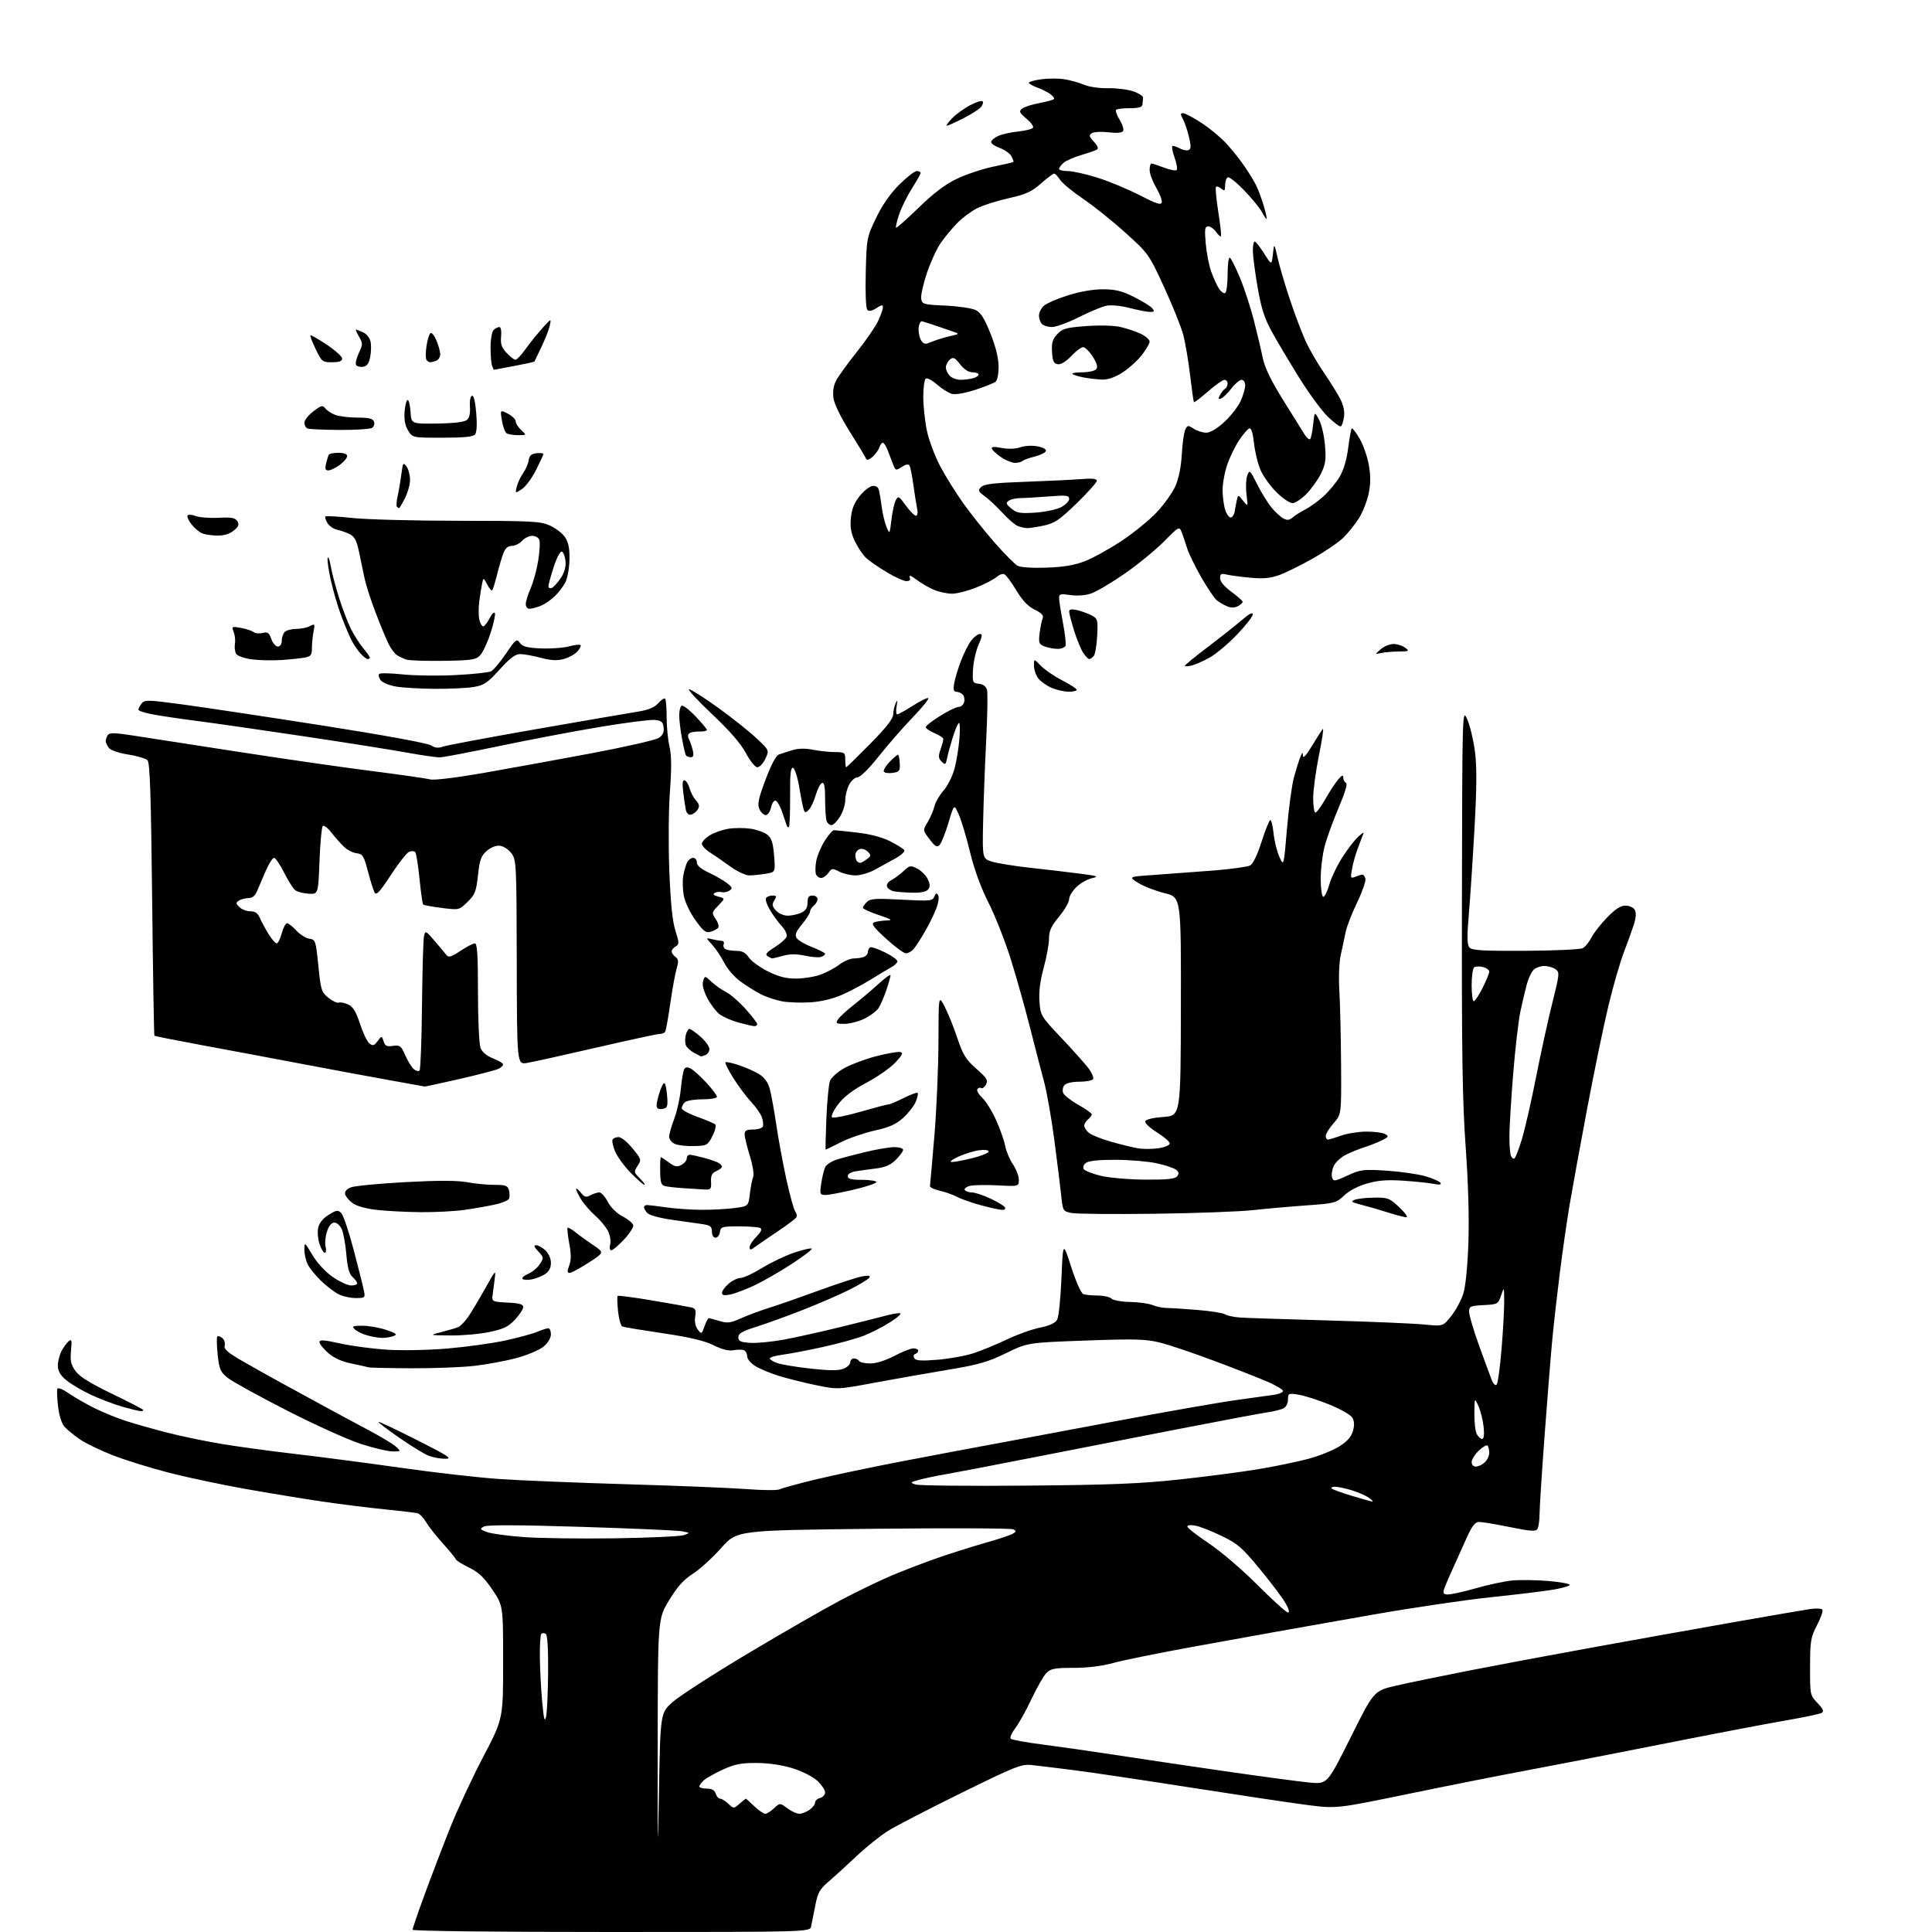 <?xml version="1.0" encoding="UTF-8" standalone="no"?>
<svg 
  version="1.1" 
  xmlns="http://www.w3.org/2000/svg" 
  xmlns:xlink="http://www.w3.org/1999/xlink" 
  xmlns:svg="http://www.w3.org/2000/svg"
  xmlns:rdf="http://www.w3.org/1999/02/22-rdf-syntax-ns#"
  xmlns:cc="http://creativecommons.org/ns#"
  xmlns:dc="http://purl.org/dc/elements/1.1/"
  viewBox="0 0 768 768"
  width="768"
  height="768"
>
<style>svg {background-color: white; }</style>"
<path stroke="none" fill="black" fill-rule="evenodd" d="M242.98,768.00C195.93,768.00 164.00,767.63 164.00,767.09C164.00,766.58 166.20,760.17 168.89,752.84C171.58,745.50 176.12,733.65 178.97,726.50C181.83,719.35 187.72,706.69 192.08,698.38C200.00,683.25 200.00,683.25 200.00,660.74C200.00,638.22 200.00,638.22 195.68,631.86C192.37,626.99 190.21,624.95 186.43,623.13C183.72,621.82 181.33,620.30 181.12,619.75C180.92,619.20 178.62,616.39 176.02,613.52C173.42,610.65 170.45,606.88 169.43,605.15C168.40,603.42 166.88,601.80 166.03,601.56C165.19,601.32 159.32,600.62 153.00,599.99C146.68,599.37 135.43,597.97 128.00,596.87C120.58,595.78 106.85,593.52 97.50,591.86C88.15,590.20 74.59,587.33 67.36,585.48C60.13,583.63 50.11,580.53 45.08,578.58C40.05,576.64 34.04,573.74 31.72,572.14C29.40,570.54 26.67,568.31 25.65,567.17C24.54,565.95 23.51,562.73 23.10,559.21C22.72,555.95 22.57,552.78 22.78,552.15C23.02,551.45 24.76,552.11 27.33,553.87C29.62,555.45 34.20,558.08 37.50,559.73C40.80,561.37 46.42,563.67 50.00,564.83C53.58,565.99 60.91,568.07 66.30,569.45C71.69,570.84 81.37,572.86 87.80,573.94C94.24,575.02 107.60,576.85 117.50,577.99C127.40,579.14 146.30,581.61 159.50,583.49C172.70,585.37 190.25,587.37 198.50,587.93C206.75,588.50 229.70,589.44 249.50,590.02C269.30,590.60 290.66,591.47 296.97,591.95C303.29,592.44 309.14,592.47 309.97,592.02C310.81,591.57 317.12,589.84 324.00,588.17C330.88,586.50 345.95,583.32 357.50,581.10C369.05,578.88 384.57,575.95 392.00,574.58C399.43,573.22 422.15,568.97 442.50,565.13C462.85,561.30 484.90,557.43 491.50,556.54C498.10,555.64 504.96,554.69 506.75,554.41C508.54,554.14 510.00,553.47 510.00,552.94C510.00,552.41 507.41,550.83 504.25,549.43C501.09,548.03 491.52,544.27 483.00,541.08C474.48,537.88 464.57,534.55 461.00,533.67C455.44,532.30 451.18,532.18 431.50,532.89C408.50,533.72 408.50,533.72 399.90,537.92C392.69,541.43 388.96,542.49 376.90,544.50C368.98,545.81 355.85,548.13 347.72,549.64C332.95,552.40 332.95,552.40 324.22,550.59C319.43,549.59 312.80,547.93 309.50,546.91C306.20,545.88 302.04,544.13 300.25,543.03C298.42,541.90 297.00,540.20 297.00,539.12C297.00,538.07 296.41,536.99 295.69,536.71C294.96,536.43 293.10,536.45 291.55,536.74C289.68,537.10 287.02,536.43 283.62,534.75C279.98,532.94 274.18,531.57 263.54,530.00C255.32,528.78 248.07,527.58 247.43,527.33C246.79,527.09 246.01,524.34 245.68,521.23C245.36,518.11 245.29,515.37 245.53,515.14C245.77,514.90 251.93,515.72 259.23,516.95C266.53,518.18 273.48,519.42 274.67,519.69C276.48,520.10 276.76,520.70 276.35,523.34C276.04,525.30 276.43,527.26 277.37,528.50C278.85,530.44 278.92,530.41 280.04,527.25C280.68,525.46 281.44,524.00 281.73,524.00C282.03,524.00 283.94,524.50 285.98,525.11C289.17,526.07 290.39,525.92 294.60,524.03C297.29,522.82 302.38,520.93 305.91,519.83C309.43,518.73 318.28,515.64 325.58,512.97C332.87,510.30 340.52,507.81 342.57,507.42C345.28,506.91 346.09,507.04 345.57,507.89C345.17,508.53 341.64,510.67 337.71,512.65C333.78,514.63 325.37,518.28 319.03,520.76C312.69,523.24 304.35,526.26 300.50,527.47C295.02,529.18 293.50,530.08 293.50,531.58C293.50,533.16 294.34,533.55 298.28,533.81C300.90,533.97 306.98,533.38 311.78,532.49C316.57,531.60 326.80,529.31 334.50,527.42C342.20,525.53 350.13,523.53 352.12,522.99C354.10,522.44 356.56,522.00 357.58,522.00C358.70,522.00 357.26,523.40 353.97,525.52C350.96,527.46 346.03,529.97 343.00,531.11C339.98,532.24 332.77,534.21 327.00,535.48C321.23,536.74 314.14,538.10 311.25,538.49C308.36,538.87 306.00,539.55 306.00,540.00C306.00,540.44 307.36,541.28 309.03,541.86C310.70,542.44 316.66,543.43 322.28,544.05C329.57,544.86 333.29,544.88 335.25,544.12C336.76,543.53 338.00,542.36 338.00,541.52C338.00,540.69 338.65,540.00 339.44,540.00C340.23,540.00 341.16,540.45 341.50,541.00C341.84,541.55 343.85,542.00 345.96,542.00C348.29,542.00 352.04,540.82 355.50,539.00C358.64,537.35 362.06,536.00 363.10,536.00C364.15,536.00 365.00,536.41 365.00,536.92C365.00,537.42 364.47,538.01 363.82,538.23C363.13,538.46 362.98,539.16 363.45,539.92C364.06,540.91 366.25,541.05 372.77,540.51C377.46,540.12 383.88,538.95 387.04,537.91C390.21,536.87 396.11,534.43 400.15,532.50C404.19,530.56 410.12,528.43 413.33,527.77C417.36,526.94 419.50,525.94 420.26,524.53C420.86,523.41 421.62,515.98 421.95,508.00C422.56,493.50 422.56,493.50 425.83,503.66C427.71,509.49 429.75,514.08 430.63,514.41C431.47,514.74 434.06,515.00 436.38,515.00C438.70,515.00 441.15,515.55 441.82,516.22C442.49,516.89 445.84,517.49 449.27,517.55C452.70,517.62 456.72,518.18 458.22,518.80C459.71,519.42 462.19,519.93 463.72,519.94C465.25,519.94 470.77,520.30 476.00,520.72C481.23,521.15 486.18,521.94 487.00,522.47C487.82,523.00 490.52,523.57 493.00,523.74C495.48,523.91 511.23,524.43 528.00,524.90C544.77,525.37 561.90,526.10 566.06,526.51C573.62,527.26 573.62,527.26 576.92,523.10C578.73,520.82 580.88,516.82 581.69,514.22C582.59,511.36 583.38,503.40 583.71,494.00C584.05,484.19 583.65,470.24 582.63,456.00C581.32,437.87 581.03,418.73 581.14,357.50C581.28,281.50 581.28,281.50 583.27,286.00C584.35,288.48 585.73,294.18 586.31,298.69C587.09,304.66 587.04,312.90 586.14,329.19C585.46,341.46 584.44,356.82 583.89,363.33C583.12,372.33 583.17,375.50 584.09,376.60C585.07,377.79 589.08,378.04 606.34,377.96C617.92,377.90 628.20,377.43 629.19,376.90C630.17,376.37 631.71,374.49 632.60,372.72C633.49,370.95 636.29,367.36 638.82,364.75C642.11,361.36 644.21,360.00 646.16,360.00C647.69,360.00 649.32,360.75 649.85,361.69C650.47,362.80 650.35,364.77 649.51,367.44C648.80,369.67 647.02,374.63 645.55,378.45C644.07,382.27 641.33,391.72 639.46,399.45C637.59,407.18 633.76,425.65 630.96,440.50C628.16,455.35 625.00,472.68 623.93,479.00C622.87,485.32 621.12,497.48 620.05,506.00C618.98,514.52 617.63,526.45 617.06,532.50C616.48,538.55 615.11,555.65 614.01,570.50C612.91,585.35 612.00,599.52 611.99,602.00C611.98,604.48 611.60,607.09 611.14,607.80C610.48,608.85 608.39,608.71 600.25,607.05C594.72,605.92 589.22,605.00 588.04,605.00C586.38,605.00 585.25,606.41 583.05,611.25C581.48,614.69 578.60,621.10 576.64,625.50C573.28,633.03 573.19,633.52 575.04,633.82C576.12,634.00 581.17,632.94 586.25,631.47C591.34,630.00 598.03,628.56 601.13,628.27C604.23,627.98 610.64,628.07 615.38,628.46C620.12,628.86 624.00,629.55 624.00,630.00C624.00,630.45 620.96,631.33 617.25,631.95C613.54,632.56 602.40,633.91 592.50,634.94C582.60,635.96 561.45,639.09 545.50,641.89C529.55,644.69 512.67,647.67 508.00,648.52C503.32,649.36 488.31,652.08 474.64,654.55C460.97,657.03 446.58,659.94 442.66,661.03C438.07,662.30 432.43,663.00 426.77,663.00C419.31,663.00 417.70,663.30 415.98,665.02C414.88,666.12 412.23,670.74 410.10,675.27C407.98,679.79 405.06,685.05 403.62,686.95C402.17,688.84 401.35,690.75 401.78,691.18C402.20,691.60 407.94,692.65 414.53,693.49C421.11,694.34 433.86,696.16 442.86,697.54C451.86,698.93 471.46,701.84 486.41,704.01C501.37,706.17 516.76,708.24 520.61,708.60C527.62,709.25 527.62,709.25 536.88,690.69C546.14,672.13 546.14,672.13 554.82,670.11C559.59,669.00 572.73,666.29 584.00,664.08C595.27,661.88 616.88,657.83 632.00,655.08C647.12,652.33 672.10,647.86 687.50,645.14C702.90,642.43 717.39,639.93 719.69,639.60C721.99,639.27 724.13,639.40 724.44,639.90C724.75,640.40 723.78,643.17 722.28,646.06C719.79,650.85 719.55,652.29 719.53,662.58C719.50,673.74 719.53,673.89 722.48,676.97C724.69,679.28 725.13,680.30 724.19,680.88C723.49,681.31 716.98,682.69 709.71,683.93C702.44,685.18 679.85,689.50 659.50,693.54C639.15,697.57 614.85,702.30 605.50,704.03C596.15,705.77 575.60,709.85 559.84,713.10C531.18,719.01 531.18,719.01 519.34,717.47C512.83,716.63 491.98,713.50 473.00,710.53C454.02,707.56 433.10,704.45 426.50,703.62C419.90,702.79 412.51,701.89 410.09,701.63C406.04,701.19 403.71,702.12 382.09,712.75C369.11,719.14 356.02,725.91 353.00,727.80C349.98,729.69 344.33,734.22 340.46,737.87C336.59,741.51 331.58,746.08 329.33,748.00C325.85,750.99 325.07,752.38 324.08,757.50C323.44,760.80 322.71,764.51 322.44,765.75C321.96,768.00 321.96,768.00 242.98,768.00zM261.94,712.69C262.50,680.88 262.50,680.88 267.50,676.49C270.25,674.08 283.75,665.38 297.50,657.17C311.25,648.97 327.68,639.52 334.00,636.18C340.32,632.85 349.32,628.49 354.00,626.49C358.68,624.49 367.00,621.29 372.50,619.37C378.00,617.46 386.53,614.76 391.45,613.37C396.37,611.99 401.28,610.39 402.36,609.81C403.99,608.93 404.07,608.62 402.85,607.94C402.05,607.49 376.98,607.39 347.16,607.72C292.92,608.32 292.92,608.32 286.71,615.33C283.30,619.19 278.24,623.79 275.47,625.56C271.75,627.94 269.29,630.68 265.97,636.14C261.50,643.50 261.50,643.50 261.44,694.00C261.38,736.89 261.46,739.71 261.94,712.69zM304.18,721.00C304.83,721.00 306.42,720.02 307.69,718.82C310.02,716.64 310.02,716.64 312.97,718.82C314.59,720.02 316.74,721.00 317.74,721.00C318.74,721.00 320.56,720.30 321.78,719.44C323.00,718.59 324.00,717.29 324.00,716.56C324.00,715.83 324.90,715.00 326.00,714.71C327.10,714.42 328.00,713.43 328.00,712.49C328.00,711.56 326.61,709.50 324.91,707.91C323.15,706.27 318.93,704.12 315.16,702.94C310.98,701.64 305.66,700.84 300.86,700.81C294.62,700.77 292.14,701.25 287.38,703.42C284.18,704.89 280.75,706.82 279.78,707.70C278.80,708.59 278.00,709.69 278.00,710.15C278.00,710.62 279.32,711.00 280.93,711.00C282.99,711.00 284.06,711.60 284.50,713.00C284.85,714.10 285.64,715.00 286.25,715.00C286.87,715.00 288.34,715.91 289.52,717.01C291.66,719.03 291.66,719.03 293.98,717.01C295.26,715.91 296.40,715.00 296.50,715.00C296.61,715.00 298.12,716.35 299.84,718.00C301.57,719.65 303.52,721.00 304.18,721.00zM217.06,682.50C217.45,680.85 217.82,672.89 217.88,664.81C217.96,655.36 217.62,649.88 216.93,649.46C216.35,649.10 215.56,649.11 215.18,649.48C214.81,649.86 214.55,654.07 214.60,658.83C214.66,663.60 215.07,671.55 215.53,676.50C216.16,683.38 216.52,684.79 217.06,682.50zM512.00,641.00C512.74,641.00 512.30,639.47 510.85,637.02C509.56,634.83 504.97,628.76 500.65,623.53C493.76,615.17 491.94,613.60 485.65,610.57C481.72,608.67 477.04,606.83 475.25,606.48C473.35,606.11 472.00,606.25 472.00,606.83C472.00,607.37 475.80,610.35 480.45,613.44C485.20,616.60 493.70,623.86 499.85,630.03C505.88,636.06 511.34,641.00 512.00,641.00zM244.50,611.50C258.25,611.30 270.61,610.72 271.96,610.22C274.35,609.33 274.32,609.28 270.96,608.69C269.06,608.35 251.00,607.56 230.84,606.94C205.66,606.16 193.60,606.12 192.34,606.83C190.67,607.76 190.78,607.97 193.50,609.00C195.15,609.63 201.68,610.53 208.00,611.00C214.32,611.48 230.75,611.70 244.50,611.50zM545.47,596.88C546.01,596.94 545.40,596.27 544.12,595.37C542.84,594.48 539.74,593.13 537.24,592.37C534.73,591.62 531.78,591.00 530.67,591.00C529.57,591.00 528.99,591.32 529.38,591.71C529.77,592.10 533.33,593.40 537.29,594.59C541.26,595.78 544.94,596.81 545.47,596.88zM408.00,590.56C441.50,590.27 453.26,589.80 469.00,588.10C479.73,586.94 493.90,585.08 500.50,583.97C507.10,582.87 515.97,581.02 520.21,579.88C524.45,578.74 529.94,576.52 532.42,574.95C535.58,572.94 537.19,571.12 537.83,568.80C538.47,566.51 538.38,564.89 537.53,563.50C536.86,562.40 532.74,560.06 528.38,558.30C524.03,556.54 518.56,554.79 516.23,554.42C512.17,553.77 512.00,553.85 512.00,556.34C512.00,557.80 511.24,559.32 510.25,559.83C509.29,560.32 506.48,561.02 504.00,561.39C501.52,561.75 485.55,564.75 468.50,568.06C451.45,571.37 425.12,576.52 410.00,579.50C394.88,582.48 379.57,585.41 376.00,586.02C372.43,586.62 367.70,587.61 365.50,588.22C361.69,589.26 361.62,589.35 364.00,590.12C365.38,590.56 385.18,590.76 408.00,590.56zM586.67,583.00C587.59,583.00 589.17,582.26 590.17,581.35C591.18,580.43 592.00,578.71 592.00,577.51C592.00,576.31 591.69,575.03 591.32,574.65C590.94,574.28 589.37,575.19 587.82,576.67C586.27,578.16 585.00,580.19 585.00,581.19C585.00,582.21 585.72,583.00 586.67,583.00zM177.00,579.89C175.07,579.89 172.11,579.35 170.42,578.69C168.73,578.04 163.46,574.82 158.72,571.53C153.98,568.25 150.25,565.41 150.44,565.22C150.63,565.03 157.47,568.26 165.64,572.39C178.33,578.80 179.99,579.89 177.00,579.89zM155.97,576.96C154.06,576.94 148.33,575.57 143.24,573.91C138.14,572.25 124.93,566.27 113.87,560.60C102.81,554.94 92.29,549.14 90.50,547.71C87.61,545.40 87.17,544.37 86.53,538.48C86.14,534.83 86.08,531.59 86.39,531.28C86.70,530.97 87.59,531.25 88.37,531.89C89.15,532.54 89.58,533.90 89.32,534.90C88.94,536.33 90.56,537.72 96.67,541.22C100.98,543.69 106.97,547.06 110.00,548.71C113.03,550.36 120.45,554.42 126.50,557.72C132.55,561.03 141.55,565.88 146.50,568.50C151.45,571.12 156.39,574.10 157.47,575.13C159.42,576.98 159.40,577.00 155.97,576.96zM589.16,572.00C589.87,572.00 590.08,570.31 589.77,567.25C589.50,564.64 588.58,560.92 587.72,559.00C586.16,555.50 586.16,555.50 586.08,561.82C586.04,565.29 586.47,569.00 587.04,570.07C587.60,571.13 588.56,572.00 589.16,572.00zM55.75,560.93C55.06,560.89 51.80,560.08 48.49,559.14C45.19,558.19 39.56,556.04 35.99,554.37C32.42,552.69 28.04,550.08 26.25,548.57C23.93,546.61 23.00,544.97 23.00,542.86C23.00,541.23 23.65,538.65 24.43,537.13C25.22,535.60 26.51,533.82 27.29,533.18C28.49,532.18 28.63,532.75 28.23,536.93C27.85,540.91 28.19,542.45 29.99,544.98C31.57,547.21 35.79,549.83 44.61,554.09C51.42,557.38 57.00,560.28 57.00,560.54C57.00,560.79 56.44,560.97 55.75,560.93zM594.94,550.41C595.42,549.91 596.30,543.47 596.90,536.11C597.51,528.74 597.97,520.19 597.94,517.11C597.89,511.50 597.89,511.50 596.69,515.00C595.53,518.40 595.33,518.51 589.75,518.80C584.43,519.08 584.00,519.28 584.00,521.50C584.00,522.83 585.75,528.77 587.89,534.70C590.03,540.64 592.30,546.81 592.93,548.41C593.60,550.11 594.43,550.95 594.94,550.41zM163.50,543.91C154.70,543.87 147.05,543.70 146.50,543.53C145.95,543.36 142.88,542.68 139.69,542.02C135.82,541.23 132.72,539.82 130.44,537.81C128.55,536.15 127.00,534.21 127.00,533.50C127.00,532.50 128.78,532.61 135.15,534.03C139.64,535.03 148.07,536.16 153.90,536.53C159.91,536.91 170.35,536.70 178.00,536.05C185.43,535.41 195.67,533.99 200.77,532.89C205.86,531.79 211.59,530.23 213.49,529.44C215.38,528.65 217.40,528.00 217.97,528.00C218.54,528.00 219.00,529.08 219.00,530.41C219.00,531.85 217.82,533.82 216.08,535.28C214.46,536.64 209.67,538.67 205.33,539.84C201.02,541.00 193.45,542.40 188.50,542.96C183.55,543.52 172.30,543.95 163.50,543.91zM152.00,531.84C150.62,531.83 147.93,531.38 146.00,530.84C144.07,530.30 141.84,529.21 141.04,528.43C139.76,527.19 140.16,527.00 144.11,527.00C146.60,527.00 150.84,527.75 153.53,528.66C157.55,530.03 158.07,530.46 156.46,531.09C155.38,531.52 153.38,531.85 152.00,531.84zM179.00,530.87C170.50,530.78 170.50,530.78 175.50,529.51C178.25,528.81 181.25,527.92 182.17,527.54C183.08,527.16 184.95,525.20 186.31,523.18C187.67,521.15 190.67,516.12 192.97,512.00C197.16,504.50 197.16,504.50 196.57,509.00C196.25,511.48 195.88,514.40 195.74,515.50C195.53,517.29 196.17,517.53 201.75,517.80C206.44,518.02 208.00,518.46 208.00,519.56C208.00,520.37 206.54,522.61 204.75,524.53C202.08,527.41 200.24,528.30 194.50,529.50C190.65,530.31 183.68,530.92 179.00,530.87zM141.36,515.99C139.24,515.99 136.15,515.29 134.50,514.43C132.85,513.58 129.78,511.22 127.67,509.19C125.56,507.16 123.20,504.28 122.42,502.80C121.64,501.31 121.00,498.63 121.00,496.84C121.00,493.61 121.02,493.62 124.25,498.97C126.21,502.21 129.43,505.67 132.36,507.67C135.03,509.50 138.29,511.00 139.61,511.00C140.92,511.00 142.00,510.62 142.00,510.15C142.00,509.69 141.17,508.55 140.14,507.63C138.80,506.41 138.12,503.92 137.67,498.57C137.32,494.51 136.51,490.02 135.86,488.59C135.21,487.17 133.89,486.00 132.92,486.00C131.79,486.00 130.74,487.27 129.98,489.55C129.34,491.51 129.09,494.21 129.42,495.55C129.76,496.90 129.61,498.00 129.10,498.00C128.58,498.00 127.63,496.42 127.00,494.50C126.36,492.57 126.14,489.66 126.49,488.03C126.91,486.13 128.39,484.30 130.65,482.91C133.77,480.98 134.33,480.90 135.66,482.23C136.48,483.05 138.73,489.75 140.66,497.11C142.59,504.48 144.41,511.74 144.70,513.25C145.20,515.87 145.04,516.00 141.36,515.99zM290.25,514.60C287.87,515.08 287.00,514.89 287.00,513.91C287.00,513.17 288.19,511.54 289.66,510.28C291.12,509.03 293.25,508.00 294.41,508.00C295.56,508.00 299.43,506.20 303.00,504.00C306.57,501.80 312.34,499.05 315.81,497.90C319.29,496.74 322.38,496.04 322.68,496.35C322.98,496.65 319.38,499.41 314.67,502.47C309.96,505.54 303.28,509.38 299.81,511.00C296.34,512.62 292.04,514.24 290.25,514.60zM211.44,508.56C209.82,508.89 208.14,508.81 207.73,508.39C207.31,507.98 208.29,507.08 209.91,506.40C211.53,505.72 213.62,503.98 214.56,502.54C216.22,500.02 216.20,499.84 213.97,497.46C212.27,495.66 212.05,495.00 213.14,495.00C213.95,495.00 215.61,495.92 216.81,497.04C218.10,498.24 219.00,500.28 219.00,502.02C219.00,503.98 218.24,505.45 216.70,506.46C215.43,507.29 213.07,508.24 211.44,508.56zM226.43,506.00C225.46,506.00 225.42,505.34 226.27,503.09C227.06,501.00 227.07,498.55 226.29,494.34C225.70,491.13 225.40,488.31 225.63,488.07C225.85,487.83 227.26,488.63 228.77,489.84C230.27,491.06 233.46,493.37 235.86,494.98C240.23,497.90 240.23,497.90 233.96,501.95C230.51,504.18 227.12,506.00 226.43,506.00zM243.02,497.00C242.40,497.00 242.21,496.00 242.56,494.61C242.90,493.26 242.49,490.92 241.63,489.26C240.79,487.63 238.51,484.90 236.56,483.19C234.61,481.48 232.11,478.60 231.01,476.79C229.91,474.98 229.01,473.11 229.00,472.64C229.00,472.17 229.82,472.79 230.82,474.02C232.34,475.91 232.97,476.08 234.75,475.13C235.92,474.51 237.49,474.00 238.26,474.00C239.02,474.00 240.53,475.69 241.62,477.75C242.81,480.03 245.14,482.31 247.54,483.57C249.72,484.70 251.61,486.28 251.75,487.07C251.89,487.85 250.22,490.41 248.04,492.75C245.86,495.09 243.60,497.00 243.02,497.00zM300.25,495.59C298.33,497.00 298.00,497.02 298.00,495.76C298.00,494.94 299.22,493.06 300.70,491.57C302.46,489.82 303.01,488.63 302.29,488.18C301.68,487.81 297.88,487.50 293.84,487.50C286.99,487.50 286.48,487.65 286.18,489.75C286.00,490.99 285.22,492.00 284.43,492.00C283.59,492.00 283.00,491.01 283.00,489.59C283.00,487.57 282.39,487.08 279.25,486.61C277.19,486.30 271.76,485.53 267.20,484.90C262.63,484.27 258.25,483.10 257.45,482.31C256.65,481.51 256.00,480.44 256.00,479.93C256.00,479.42 256.56,479.01 257.25,479.02C257.94,479.03 261.43,479.46 265.00,479.97C268.57,480.48 274.88,480.91 279.00,480.92C283.12,480.93 288.98,480.62 292.00,480.22C297.50,479.50 297.50,479.50 298.09,474.50C298.41,471.75 299.01,468.76 299.41,467.85C299.82,466.93 299.22,463.22 298.07,459.49C296.93,455.81 296.00,451.94 296.00,450.89C296.00,449.40 296.73,449.00 299.42,449.00C301.30,449.00 303.03,448.44 303.27,447.75C303.51,447.06 303.30,445.38 302.80,444.00C302.29,442.62 300.39,439.93 298.57,438.00C296.75,436.07 293.60,431.86 291.57,428.64C289.54,425.42 288.11,422.56 288.38,422.29C288.65,422.02 291.04,422.52 293.69,423.40C296.33,424.28 299.93,425.88 301.69,426.95C303.82,428.25 305.24,430.16 305.95,432.70C306.55,434.79 307.72,441.23 308.57,447.00C309.42,452.77 311.25,462.68 312.64,469.00C314.03,475.32 315.62,481.04 316.17,481.71C316.72,482.37 316.89,483.37 316.54,483.94C316.19,484.50 312.89,486.99 309.20,489.45C305.52,491.92 301.49,494.69 300.25,495.59zM559.00,483.88C558.17,483.85 554.80,482.96 551.50,481.91C548.20,480.86 543.48,479.49 541.00,478.87C537.27,477.94 536.84,477.61 538.50,476.94C539.60,476.50 543.10,476.11 546.29,476.07C551.70,476.00 552.35,476.26 556.29,479.97C558.63,482.19 559.83,483.92 559.00,483.88zM459.00,482.49C442.77,482.70 427.93,482.57 426.00,482.19C422.52,481.50 422.50,481.45 421.82,475.00C421.44,471.43 420.22,461.52 419.09,453.00C417.97,444.48 416.14,434.12 415.03,430.00C413.91,425.88 411.40,416.20 409.46,408.50C407.51,400.80 404.09,388.65 401.87,381.50C399.64,374.35 395.66,364.22 393.02,359.00C389.94,352.91 387.31,345.72 385.68,339.00C384.29,333.22 382.27,326.48 381.21,324.00C379.27,319.50 379.27,319.50 377.05,327.00C375.82,331.12 374.24,335.10 373.53,335.84C372.46,336.96 371.78,336.58 369.52,333.62C366.80,330.05 366.80,330.05 368.77,326.78C369.86,324.97 371.06,322.17 371.44,320.55C371.82,318.93 373.44,316.12 375.04,314.30C376.64,312.48 378.59,308.63 379.39,305.75C380.18,302.86 381.07,297.45 381.38,293.71C381.68,289.98 381.58,287.14 381.15,287.41C380.71,287.68 379.62,290.28 378.71,293.20C377.80,296.11 376.79,299.81 376.47,301.41C375.94,304.05 375.74,304.17 374.31,302.74C373.02,301.45 372.94,300.60 373.87,297.94C374.49,296.16 375.00,294.30 375.00,293.80C375.00,293.30 373.43,292.24 371.50,291.44C369.57,290.63 368.00,289.56 368.00,289.06C368.00,288.56 370.57,286.54 373.72,284.58C376.86,282.61 380.19,281.00 381.10,281.00C382.02,281.00 382.99,280.14 383.27,279.08C383.54,278.03 383.28,276.68 382.68,276.08C382.09,275.49 380.96,275.00 380.17,275.00C379.11,275.00 378.88,274.15 379.28,271.75C379.57,269.96 380.78,265.95 381.95,262.83C383.12,259.72 385.00,256.00 386.11,254.58C387.23,253.16 388.76,252.00 389.52,252.00C390.60,252.00 390.49,252.91 389.00,256.28C387.95,258.63 386.97,263.02 386.80,266.03C386.51,271.29 386.60,271.51 389.15,271.81C390.87,272.01 391.99,272.87 392.36,274.28C392.67,275.47 392.52,284.55 392.02,294.47C391.51,304.39 390.97,319.00 390.80,326.94C390.50,341.39 390.50,341.39 394.56,342.58C396.80,343.23 403.55,344.30 409.56,344.96C415.58,345.61 424.32,346.65 429.00,347.25C436.27,348.19 437.02,348.45 434.17,349.06C432.34,349.46 429.52,351.04 427.92,352.58C426.31,354.12 425.00,356.31 425.00,357.46C425.00,358.60 423.20,361.71 421.00,364.38C417.85,368.19 417.00,370.04 417.00,373.10C417.00,375.23 416.05,380.43 414.89,384.66C413.47,389.84 412.92,394.21 413.20,398.08C413.61,403.71 413.78,403.99 421.81,412.48C426.31,417.24 431.16,422.66 432.58,424.52C434.01,426.39 434.88,428.38 434.53,428.96C434.17,429.53 431.71,430.00 429.06,430.00C426.20,430.00 423.78,430.56 423.11,431.37C422.48,432.13 422.26,433.51 422.62,434.44C422.97,435.37 425.68,437.50 428.63,439.16C431.58,440.83 434.00,442.54 434.00,442.97C434.00,443.40 433.32,444.32 432.50,445.00C431.68,445.68 431.00,446.80 431.00,447.47C431.00,448.14 431.79,449.39 432.75,450.25C433.71,451.10 437.65,452.70 441.50,453.80C445.35,454.91 450.21,456.10 452.30,456.46C454.39,456.82 458.10,456.81 460.55,456.44C463.06,456.06 465.00,455.23 465.00,454.54C465.00,453.86 462.71,451.88 459.92,450.14C457.13,448.40 455.02,446.42 455.25,445.74C455.50,444.98 458.32,444.31 462.50,444.00C469.34,443.50 469.34,443.50 469.42,400.07C469.50,356.64 469.50,356.64 462.99,355.05C459.42,354.18 454.69,352.35 452.49,350.98C448.50,348.50 448.50,348.50 459.00,347.78C464.77,347.38 475.25,346.60 482.28,346.05C489.30,345.49 495.90,344.59 496.93,344.04C498.11,343.41 499.83,339.84 501.52,334.51C503.02,329.83 504.57,326.00 504.98,326.00C505.39,326.00 505.97,328.39 506.27,331.31C506.57,334.24 507.60,338.40 508.56,340.56C510.31,344.50 510.31,344.50 511.59,329.50C512.29,321.25 513.54,312.02 514.36,309.00C515.19,305.98 516.31,302.38 516.87,301.00C517.69,298.95 517.88,298.85 517.94,300.44C517.98,301.68 519.30,300.22 521.57,296.44C523.53,293.17 525.46,290.17 525.86,289.76C526.26,289.35 525.56,294.08 524.30,300.26C523.05,306.44 522.02,314.09 522.01,317.25C522.01,320.41 522.41,323.00 522.90,323.00C523.40,323.00 525.15,320.64 526.78,317.75C528.42,314.86 530.69,311.38 531.84,310.00C533.48,308.05 533.94,307.87 533.97,309.17C533.99,310.08 534.49,311.00 535.10,311.20C535.77,311.42 534.64,315.21 532.15,321.03C529.92,326.24 527.41,333.18 526.55,336.46C525.70,339.74 525.00,345.45 525.00,349.15C525.00,352.85 525.42,356.14 525.93,356.45C526.43,356.77 527.55,354.64 528.39,351.72C529.24,348.80 531.68,343.73 533.82,340.45C535.95,337.18 538.74,333.60 540.02,332.50C542.34,330.50 542.34,330.50 541.53,332.50C541.09,333.60 540.16,336.07 539.46,338.00C538.76,339.93 537.85,343.26 537.45,345.41C536.78,348.98 536.88,349.26 538.61,348.59C539.65,348.18 540.92,347.77 541.44,347.68C541.96,347.58 542.56,348.31 542.77,349.31C542.99,350.30 541.49,354.58 539.45,358.81C537.40,363.04 535.36,368.30 534.92,370.50C534.48,372.70 533.61,376.75 532.99,379.50C532.32,382.45 532.09,388.39 532.42,394.00C532.72,399.23 533.03,412.38 533.10,423.24C533.23,442.98 533.23,442.98 530.11,446.52C528.40,448.47 527.00,450.73 527.00,451.53C527.00,452.34 527.39,453.00 527.87,453.00C528.36,453.00 530.72,452.29 533.12,451.43C535.53,450.56 540.05,449.84 543.16,449.83C546.27,449.81 549.61,450.24 550.58,450.79C552.15,451.67 552.03,451.93 549.42,453.25C547.81,454.07 544.70,455.30 542.50,456.00C540.30,456.70 536.90,458.07 534.95,459.06C532.99,460.04 530.84,462.05 530.17,463.53C529.49,465.02 529.20,467.04 529.51,468.04C530.05,469.73 530.45,469.68 535.69,467.28C540.93,464.88 541.94,464.76 551.29,465.37C556.79,465.73 563.69,466.73 566.63,467.58C569.56,468.43 572.26,469.61 572.62,470.20C573.07,470.92 572.19,471.05 569.89,470.60C568.03,470.23 562.63,469.67 557.90,469.35C551.41,468.91 547.86,469.19 543.40,470.47C539.82,471.49 536.23,473.38 534.28,475.25C531.20,478.20 530.57,478.36 519.28,479.17C512.80,479.63 503.23,480.48 498.00,481.05C492.77,481.63 475.23,482.28 459.00,482.49zM167.00,481.85C161.22,481.79 153.38,481.38 149.58,480.93C145.37,480.45 141.64,479.38 140.08,478.21C138.66,477.15 137.35,475.55 137.18,474.65C136.97,473.61 137.87,472.62 139.58,471.97C141.09,471.40 150.79,470.47 161.16,469.91C174.22,469.21 181.74,469.22 185.68,469.95C188.81,470.53 193.71,471.00 196.57,471.00C201.01,471.00 201.85,471.31 202.31,473.10C202.62,474.25 202.65,475.76 202.38,476.45C202.12,477.14 199.56,478.22 196.70,478.84C193.84,479.47 188.35,480.43 184.50,480.97C180.65,481.52 172.78,481.91 167.00,481.85zM398.31,480.94C397.31,480.91 393.55,480.08 389.94,479.11C386.33,478.13 382.06,476.63 380.44,475.77C378.82,474.91 375.70,473.80 373.50,473.31C371.30,472.82 369.58,471.98 369.67,471.44C369.77,470.91 370.55,461.99 371.42,451.64C372.29,441.28 373.02,424.41 373.05,414.15C373.09,395.50 373.09,395.50 375.53,400.18C376.87,402.75 379.14,408.38 380.57,412.68C382.79,419.32 383.92,421.15 388.09,424.82C392.28,428.52 392.84,429.43 391.95,431.10C391.37,432.18 390.50,432.81 390.02,432.51C389.53,432.21 388.86,432.42 388.51,432.98C388.17,433.54 389.04,435.06 390.45,436.36C391.85,437.67 394.32,441.63 395.92,445.16C397.52,448.69 399.16,453.33 399.56,455.46C399.96,457.59 401.35,460.89 402.64,462.80C403.94,464.72 405.00,467.49 405.00,468.96C405.00,471.64 405.00,471.64 396.56,471.20C391.91,470.95 386.94,471.05 385.52,471.41C384.09,471.77 383.19,472.50 383.52,473.03C383.85,473.56 385.10,474.00 386.31,474.01C387.51,474.02 390.81,475.09 393.63,476.41C396.45,477.72 399.06,479.29 399.44,479.90C399.84,480.55 399.38,480.98 398.31,480.94zM328.14,475.02C325.88,475.00 325.81,474.78 326.49,470.25C326.88,467.64 327.60,464.75 328.09,463.83C328.58,462.91 330.55,461.64 332.45,461.01C334.36,460.39 339.57,459.00 344.03,457.93C348.48,456.87 353.67,456.00 355.56,456.00C357.45,456.00 359.00,456.48 359.00,457.08C359.00,457.67 357.72,459.43 356.16,460.99C354.13,463.03 351.94,464.01 348.41,464.46C345.71,464.80 342.04,465.31 340.25,465.59C338.30,465.89 337.00,466.67 337.00,467.55C337.00,468.64 338.35,469.00 342.44,469.00C345.43,469.00 348.11,469.37 348.39,469.82C348.66,470.27 344.75,471.62 339.70,472.83C334.64,474.04 329.44,475.02 328.14,475.02zM279.65,472.82C277.92,472.72 274.25,472.49 271.50,472.31C268.75,472.13 265.60,471.77 264.50,471.53C262.81,471.14 262.49,470.22 262.42,465.54C262.37,462.49 262.51,460.00 262.71,460.00C262.91,460.00 264.36,460.94 265.92,462.10C268.24,463.82 269.14,463.99 270.88,463.06C272.05,462.44 273.00,461.27 273.00,460.46C273.00,459.66 273.56,459.02 274.25,459.04C274.94,459.07 277.52,459.63 280.00,460.30C282.48,460.97 285.06,461.87 285.75,462.32C286.44,462.76 287.00,463.43 287.00,463.82C287.00,464.21 285.99,464.97 284.75,465.52C283.03,466.28 282.53,467.28 282.65,469.76C282.79,472.79 282.59,472.99 279.65,472.82zM256.17,471.00C255.76,471.00 253.32,468.86 250.76,466.25C248.19,463.64 245.38,459.79 244.51,457.71C243.65,455.62 243.20,453.48 243.53,452.96C243.85,452.43 244.94,452.00 245.94,452.00C246.94,452.00 249.41,454.01 251.42,456.47C254.97,460.80 255.03,461.02 253.46,463.43C251.90,465.80 251.94,466.03 254.37,468.46C255.77,469.86 256.58,471.00 256.17,471.00zM455.13,468.92C463.82,468.98 467.04,468.66 467.89,467.63C468.75,466.59 468.66,465.96 467.51,465.01C466.68,464.32 463.18,463.15 459.75,462.41C456.31,461.67 448.97,461.05 443.44,461.04C436.90,461.01 432.80,461.44 431.71,462.25C430.72,462.99 430.36,464.00 430.81,464.73C431.24,465.40 434.27,466.60 437.54,467.39C440.82,468.19 448.73,468.87 455.13,468.92zM378.29,461.92C379.28,461.96 382.99,461.27 386.54,460.38C390.10,459.49 393.00,458.30 393.00,457.75C393.00,457.15 391.43,456.95 389.19,457.25C387.09,457.53 383.38,458.68 380.94,459.80C378.50,460.92 377.31,461.87 378.29,461.92zM602.01,460.50C602.45,460.22 603.78,456.78 604.98,452.84C606.18,448.89 608.72,437.76 610.63,428.08C612.53,418.41 615.45,405.11 617.11,398.53C619.94,387.24 620.02,386.48 618.37,385.28C617.40,384.58 615.39,384.00 613.88,384.00C612.37,384.00 610.45,384.70 609.60,385.55C608.75,386.39 607.55,388.97 606.93,391.27C606.31,393.57 605.17,398.39 604.40,401.98C603.63,405.57 602.32,416.82 601.50,427.00C600.68,437.18 600.01,448.28 600.01,451.67C600.00,455.06 600.27,458.55 600.60,459.41C600.94,460.28 601.57,460.77 602.01,460.50zM328.24,456.99C328.09,456.99 328.21,451.39 328.50,444.54C328.79,437.68 329.43,430.99 329.94,429.66C330.44,428.34 333.01,426.05 335.64,424.58C338.27,423.11 343.94,420.99 348.23,419.88C352.52,418.77 356.80,418.01 357.75,418.19C359.16,418.46 358.84,419.20 355.98,422.31C354.07,424.39 348.91,428.01 344.52,430.34C339.00,433.28 335.51,435.94 333.21,438.94C331.39,441.34 330.27,443.67 330.73,444.13C331.18,444.58 336.22,443.62 341.91,441.98C347.60,440.34 352.70,439.00 353.23,439.00C353.77,439.00 356.47,437.86 359.24,436.47C362.01,435.08 364.50,434.17 364.77,434.44C365.05,434.71 364.71,436.30 364.02,437.96C363.33,439.62 361.08,442.50 359.03,444.36C356.15,446.96 353.53,448.13 347.65,449.43C343.46,450.37 337.43,452.45 334.26,454.05C331.09,455.66 328.38,456.98 328.24,456.99zM275.87,455.59C272.91,455.67 269.49,455.28 268.25,454.72C267.01,454.15 266.00,452.87 266.00,451.86C266.00,450.85 266.90,447.65 268.01,444.76C269.11,441.87 270.30,436.50 270.64,432.84C270.99,429.18 271.60,425.64 272.01,424.99C272.54,424.13 273.29,424.08 274.69,424.83C275.75,425.40 278.51,427.91 280.81,430.41C283.12,432.91 285.00,435.42 285.00,435.98C285.00,436.56 282.48,437.00 279.20,437.00C276.01,437.00 272.86,437.54 272.20,438.20C271.54,438.86 271.00,439.92 271.00,440.57C271.00,441.21 273.81,442.74 277.25,443.98C280.69,445.21 283.88,446.57 284.33,446.99C284.79,447.42 284.28,449.49 283.20,451.60C281.31,455.29 281.02,455.44 275.87,455.59zM263.25,440.82C261.62,441.05 261.00,440.64 261.02,439.32C261.02,438.32 261.66,435.70 262.44,433.50C263.36,430.86 264.04,430.01 264.43,431.00C264.75,431.82 265.12,434.30 265.26,436.50C265.47,439.97 265.20,440.54 263.25,440.82zM168.82,431.91C168.64,431.85 162.43,430.73 155.00,429.41C147.57,428.09 131.82,425.17 120.00,422.92C108.17,420.67 90.22,417.31 80.10,415.44C69.98,413.57 61.56,411.89 61.38,411.72C61.21,411.54 60.80,387.12 60.48,357.45C60.03,316.11 59.60,303.20 58.64,302.22C57.94,301.52 54.48,300.49 50.94,299.93C47.10,299.33 43.99,298.25 43.25,297.27C42.56,296.36 42.01,295.14 42.02,294.56C42.02,293.98 42.40,292.93 42.84,292.22C43.50,291.19 45.46,291.23 53.08,292.41C58.26,293.21 76.90,296.10 94.50,298.82C112.10,301.55 135.95,304.99 147.50,306.46C159.05,307.93 169.61,309.45 170.97,309.83C172.40,310.23 181.22,309.17 191.97,307.30C202.16,305.52 221.53,302.00 235.00,299.46C248.47,296.93 260.54,294.18 261.81,293.36C263.46,292.30 264.03,291.11 263.81,289.19C263.55,286.96 262.94,286.45 260.24,286.19C258.45,286.01 248.55,287.29 238.24,289.01C227.93,290.74 210.02,294.14 198.44,296.57C186.86,299.00 176.28,301.02 174.94,301.06C173.60,301.10 167.55,300.24 161.50,299.13C155.45,298.03 137.00,295.11 120.50,292.65C104.00,290.18 84.88,287.44 78.00,286.55C71.12,285.66 63.14,284.47 60.25,283.90C57.36,283.33 55.00,282.53 55.00,282.12C55.00,281.71 55.56,280.62 56.25,279.70C57.42,278.13 58.47,278.15 72.50,280.02C80.75,281.13 105.85,284.91 128.28,288.42C152.10,292.15 169.98,295.42 171.28,296.27C172.86,297.30 174.22,297.46 175.96,296.82C177.30,296.32 193.95,293.20 212.95,289.88C231.95,286.57 250.20,283.43 253.50,282.90C257.79,282.22 260.11,281.26 261.65,279.54C262.83,278.21 264.07,277.40 264.40,277.73C264.73,278.06 265.00,281.37 265.00,285.09C265.00,288.81 265.51,294.06 266.13,296.76C266.95,300.28 266.99,305.37 266.31,314.59C265.77,321.75 265.66,335.74 266.06,346.00C266.56,358.87 267.29,366.15 268.48,369.91C270.02,374.84 270.03,375.40 268.59,376.21C267.71,376.70 267.00,377.59 267.00,378.19C267.00,378.79 267.68,379.78 268.51,380.39C269.72,381.28 269.81,382.18 268.97,385.00C268.40,386.93 267.27,393.17 266.45,398.87C265.64,404.57 264.72,409.64 264.43,410.12C264.13,410.60 263.15,411.00 262.25,411.00C261.35,411.00 250.00,413.45 237.02,416.45C224.04,419.45 211.64,422.19 209.46,422.54C205.50,423.17 205.50,423.17 205.42,382.55C205.34,343.44 205.26,341.83 203.32,339.22C202.21,337.72 200.16,336.36 198.77,336.20C197.22,336.01 195.19,336.79 193.53,338.22C191.24,340.19 190.69,341.69 190.01,347.91C189.29,354.42 188.82,355.64 185.85,358.53C182.50,361.79 182.50,361.79 175.60,360.92C171.81,360.44 168.49,359.82 168.22,359.56C167.95,359.29 167.30,354.67 166.76,349.28C166.22,343.90 165.45,339.15 165.06,338.72C164.66,338.29 163.58,338.22 162.66,338.58C161.74,338.93 158.46,343.08 155.39,347.80C151.04,354.47 149.60,356.04 148.93,354.83C148.45,353.98 147.25,350.18 146.26,346.39C144.65,340.23 144.18,339.47 141.81,339.19C140.36,339.02 138.11,337.90 136.83,336.69C135.54,335.49 133.28,332.94 131.80,331.03C130.32,329.12 128.74,327.92 128.30,328.36C127.86,328.80 127.28,335.09 127.00,342.33C126.50,355.50 126.50,355.50 122.62,355.26C120.49,355.14 118.09,354.49 117.29,353.82C116.49,353.16 114.52,350.01 112.90,346.81C111.29,343.61 109.50,341.00 108.93,341.00C108.36,341.00 106.86,343.36 105.60,346.25C104.34,349.14 102.80,352.74 102.18,354.25C101.41,356.10 100.30,357.01 98.77,357.02C97.52,357.02 95.83,357.46 95.00,357.98C93.68,358.81 93.70,359.13 95.16,360.59C96.07,361.50 98.02,362.25 99.49,362.25C101.41,362.25 102.47,362.98 103.29,364.88C103.92,366.32 105.46,369.19 106.73,371.25C107.99,373.31 109.45,375.00 109.97,375.00C110.50,375.00 111.41,373.20 112.00,371.00C112.59,368.80 113.54,367.00 114.09,367.00C114.65,367.00 116.32,368.31 117.81,369.91C119.29,371.52 121.62,372.98 123.00,373.16C125.40,373.49 125.54,373.90 126.55,383.88C127.53,393.61 127.79,394.42 130.55,396.64C132.17,397.94 134.03,398.80 134.68,398.56C135.32,398.32 137.01,398.65 138.42,399.31C140.35,400.20 141.52,402.12 143.11,407.00C144.27,410.57 145.95,414.07 146.84,414.78C148.19,415.85 148.72,415.70 150.11,413.86C151.76,411.67 151.76,411.67 152.48,413.93C153.07,415.78 153.75,416.12 156.22,415.75C158.97,415.35 159.42,415.70 161.11,419.52C162.14,421.84 163.67,424.31 164.51,425.01C165.36,425.71 166.37,425.96 166.77,425.56C167.17,425.16 167.61,413.51 167.75,399.67C167.89,385.83 168.25,373.43 168.55,372.13C169.08,369.84 169.24,369.91 172.80,374.06C174.83,376.42 176.95,378.95 177.50,379.68C178.30,380.73 179.41,380.39 183.00,378.00C185.47,376.36 188.06,375.01 188.75,375.00C189.71,375.00 190.00,379.55 190.00,394.43C190.00,405.12 190.45,415.06 191.01,416.52C191.66,418.24 193.41,419.71 196.01,420.73C198.20,421.60 200.00,422.67 200.00,423.12C200.00,423.56 199.21,424.34 198.25,424.84C197.29,425.34 190.34,427.16 182.82,428.88C175.29,430.59 168.99,431.96 168.82,431.91zM278.67,419.96C278.58,419.94 277.32,419.28 275.87,418.49C274.42,417.70 272.96,416.34 272.62,415.45C272.28,414.57 272.28,412.75 272.61,411.42C272.94,410.09 273.60,409.00 274.07,409.00C274.54,409.00 276.52,410.40 278.47,412.10C280.41,413.81 282.00,416.01 282.00,417.00C282.00,417.98 281.29,419.06 280.42,419.39C279.55,419.73 278.76,419.98 278.67,419.96zM299.75,407.91C299.06,407.86 296.28,407.21 293.56,406.47C290.85,405.72 287.48,404.25 286.07,403.20C284.66,402.15 282.46,399.24 281.16,396.73C279.62,393.73 279.05,391.41 279.50,389.99C280.19,387.81 280.19,387.81 282.85,390.29C284.31,391.66 286.90,393.48 288.62,394.34C290.34,395.21 293.82,398.23 296.37,401.07C298.92,403.90 301.00,406.62 301.00,407.11C301.00,407.60 300.44,407.96 299.75,407.91zM335.68,407.00C332.40,407.00 332.11,406.80 333.10,405.25C333.71,404.29 336.51,401.70 339.32,399.50C342.13,397.30 346.59,393.53 349.22,391.11C351.85,388.70 354.00,387.16 354.00,387.69C354.00,388.21 353.25,390.86 352.34,393.57C351.42,396.28 350.04,399.49 349.25,400.70C348.47,401.91 345.93,403.82 343.60,404.95C341.27,406.08 337.71,407.00 335.68,407.00zM322.23,398.44C318.53,398.68 313.44,398.51 310.92,398.05C308.40,397.59 304.58,396.31 302.42,395.20C300.26,394.09 296.60,391.80 294.28,390.10C291.95,388.41 289.09,385.11 287.92,382.76C286.74,380.42 284.59,377.20 283.14,375.61C280.50,372.71 280.50,372.71 283.00,373.34C284.38,373.69 286.11,373.98 286.86,373.99C287.61,373.99 287.97,374.63 287.67,375.42C287.37,376.20 287.81,377.10 288.64,377.42C289.48,377.74 291.47,378.00 293.06,378.00C295.06,378.00 296.47,378.79 297.63,380.57C298.56,381.98 301.93,384.45 305.13,386.07C309.42,388.23 312.36,389.00 316.35,389.00C319.32,389.00 323.69,388.32 326.06,387.48C328.42,386.64 331.83,384.84 333.61,383.48C335.40,382.12 337.98,381.00 339.35,381.00C340.72,381.00 342.55,380.73 343.42,380.39C344.29,380.06 345.00,379.19 345.00,378.45C345.00,377.72 345.39,376.88 345.86,376.59C346.33,376.29 349.05,377.22 351.91,378.64C354.76,380.06 356.93,381.70 356.74,382.29C356.54,382.88 355.51,383.83 354.44,384.40C353.37,384.98 349.80,387.13 346.50,389.17C343.20,391.22 337.91,394.04 334.73,395.44C331.14,397.03 326.43,398.16 322.23,398.44zM585.84,398.00C586.30,398.00 587.87,395.63 589.34,392.74C590.80,389.84 592.00,386.92 592.00,386.25C592.00,385.59 590.90,384.76 589.56,384.42C588.21,384.09 586.64,384.11 586.06,384.46C585.48,384.82 585.00,388.02 585.00,391.56C585.00,395.10 585.38,398.00 585.84,398.00zM307.00,380.98C306.73,380.97 305.87,380.57 305.11,380.09C304.05,379.42 304.71,378.58 307.90,376.56C310.21,375.11 312.36,373.23 312.68,372.40C313.01,371.54 312.19,369.72 310.79,368.19C309.43,366.71 307.32,363.82 306.09,361.77C304.86,359.72 304.14,357.58 304.49,357.02C304.83,356.46 306.00,356.00 307.07,356.00C308.75,356.00 308.85,356.27 307.80,357.94C306.80,359.55 306.91,360.24 308.45,361.94C309.48,363.09 311.55,364.00 313.11,364.00C314.65,364.00 317.05,363.48 318.45,362.84C320.31,361.99 321.00,360.91 321.00,358.84C321.00,356.67 321.47,356.00 323.00,356.00C324.10,356.00 325.00,356.62 325.00,357.38C325.00,358.14 324.32,359.32 323.50,360.00C322.68,360.68 322.00,361.76 322.00,362.39C322.00,363.03 320.57,365.28 318.83,367.39C316.39,370.35 315.89,371.61 316.67,372.87C317.22,373.77 319.99,375.40 322.83,376.50C325.66,377.60 327.98,378.79 327.99,379.14C327.99,379.50 327.31,380.05 326.47,380.37C325.62,380.70 322.73,380.49 320.04,379.91C316.61,379.18 314.00,379.18 311.32,379.93C309.22,380.51 307.27,380.98 307.00,380.98zM360.10,378.95C359.22,378.93 355.65,376.29 352.17,373.09C347.16,368.49 346.19,367.14 347.50,366.64C348.42,366.29 350.59,365.96 352.33,365.91C355.02,365.83 354.54,365.49 349.25,363.72C345.81,362.56 343.00,361.28 343.00,360.88C343.00,360.47 343.71,359.43 344.58,358.56C345.93,357.21 347.98,357.07 358.42,357.63C369.80,358.24 370.73,358.15 371.39,356.42C371.94,354.98 372.29,354.86 372.92,355.87C373.39,356.63 373.04,358.96 372.11,361.34C371.22,363.63 369.18,367.75 367.57,370.50C365.97,373.25 363.99,376.29 363.18,377.25C362.36,378.21 360.97,378.98 360.10,378.95zM282.37,370.42C280.62,370.95 279.55,370.11 276.44,365.78C274.29,362.79 272.29,358.58 271.82,356.05C271.36,353.60 271.27,350.00 271.62,348.05C271.98,346.10 272.67,343.71 273.17,342.75C273.66,341.79 274.73,341.00 275.54,341.00C276.34,341.00 277.00,341.82 277.00,342.83C277.00,344.03 278.63,345.42 281.75,346.88C284.36,348.11 287.62,349.98 289.00,351.05C291.12,352.69 291.27,353.14 290.00,354.01C289.18,354.57 287.76,354.85 286.86,354.64C285.96,354.42 284.68,354.58 284.02,354.99C283.24,355.47 283.78,355.98 285.54,356.42C288.27,357.11 288.27,357.11 285.55,359.95C282.88,362.73 282.86,362.85 284.56,365.45C285.57,366.99 285.92,368.45 285.40,368.94C284.90,369.40 283.54,370.06 282.37,370.42zM362.63,354.86C359.81,354.79 356.53,354.54 355.33,354.31C354.14,354.07 352.92,353.24 352.62,352.46C352.30,351.62 352.99,350.56 354.29,349.89C355.50,349.27 357.69,347.65 359.14,346.30C361.63,343.97 361.94,343.92 364.70,345.34C366.30,346.17 368.16,348.06 368.83,349.54C369.76,351.57 369.78,352.56 368.91,353.61C368.17,354.50 365.93,354.95 362.63,354.86zM326.41,349.00C325.60,349.00 324.68,348.32 324.36,347.49C324.04,346.66 324.09,344.30 324.47,342.24C324.85,340.18 326.36,336.59 327.83,334.25C329.30,331.92 330.95,330.01 331.50,330.01C332.05,330.01 336.18,330.44 340.68,330.96C345.92,331.56 350.66,332.81 353.86,334.43C356.61,335.82 359.13,337.40 359.46,337.94C359.80,338.48 358.23,339.95 355.98,341.21C353.72,342.47 350.01,344.51 347.73,345.75C345.44,346.99 341.98,348.00 340.04,347.99C338.09,347.99 335.20,347.31 333.61,346.48C330.91,345.07 330.61,345.11 329.30,346.98C328.52,348.09 327.22,349.00 326.41,349.00zM297.86,347.99C296.41,348.00 293.03,346.41 290.36,344.48C287.69,342.54 284.04,340.02 282.25,338.88C280.46,337.74 279.00,336.17 279.00,335.39C279.00,334.61 280.45,333.09 282.22,332.01C283.99,330.94 287.36,329.77 289.72,329.42C292.07,329.06 296.01,329.07 298.46,329.44C300.91,329.81 303.88,330.89 305.06,331.84C306.72,333.19 307.31,335.04 307.72,340.14C308.25,346.70 308.25,346.70 304.37,347.34C302.24,347.69 299.31,347.98 297.86,347.99zM341.98,343.00C342.33,343.00 343.49,342.35 344.56,341.56C346.33,340.25 346.36,339.98 344.93,338.52C344.02,337.61 342.64,337.20 341.68,337.57C340.75,337.92 340.00,338.99 340.00,339.94C340.00,340.89 340.30,341.97 340.67,342.33C341.03,342.70 341.62,343.00 341.98,343.00zM313.60,328.74C313.29,329.04 312.86,328.66 312.63,327.89C312.41,327.13 311.60,324.74 310.85,322.58C310.09,320.42 308.96,318.49 308.33,318.28C307.70,318.07 306.88,319.27 306.51,320.95C306.14,322.63 305.19,324.00 304.40,324.00C303.61,324.00 302.47,322.94 301.88,321.64C301.00,319.71 301.44,317.59 304.32,309.92C306.59,303.86 308.48,300.33 309.66,299.91C310.67,299.55 313.07,298.78 315.00,298.19C317.27,297.49 320.08,297.43 323.00,298.01C325.48,298.51 329.41,298.93 331.75,298.96C335.80,299.00 336.00,299.14 336.00,302.00C336.00,303.65 336.16,305.00 336.36,305.00C336.55,305.00 340.82,300.84 345.84,295.75C352.23,289.28 355.00,285.75 355.06,284.00C355.10,282.62 355.56,280.60 356.07,279.50C356.77,277.98 356.86,278.28 356.42,280.75C356.10,282.54 356.21,283.99 356.67,283.97C357.13,283.96 359.93,282.40 362.90,280.51C365.87,278.62 368.63,277.27 369.02,277.52C369.42,277.76 366.61,281.23 362.76,285.23C358.92,289.23 352.83,296.21 349.23,300.75C345.34,305.64 341.94,309.00 340.86,309.00C339.87,309.00 338.36,310.33 337.53,311.95C336.69,313.57 336.00,316.33 336.00,318.08C336.00,319.83 335.06,322.78 333.92,324.63C332.77,326.48 331.25,328.00 330.53,328.00C329.80,328.00 328.94,327.29 328.61,326.42C328.27,325.55 328.00,321.69 328.00,317.83C328.00,312.74 327.66,310.95 326.77,311.24C326.10,311.47 324.97,313.63 324.27,316.04C323.58,318.45 322.34,321.08 321.54,321.89C320.28,323.15 320.00,323.16 319.53,321.93C319.23,321.14 318.42,317.16 317.74,313.08C317.06,309.00 315.94,305.47 315.25,305.24C314.30,304.93 314.02,307.60 314.08,316.51C314.12,322.93 313.90,328.43 313.60,328.74zM274.68,323.82C273.66,324.02 272.90,323.28 272.60,321.82C272.34,320.54 271.88,317.33 271.57,314.67C271.17,311.19 271.35,309.95 272.20,310.23C272.86,310.45 273.73,311.89 274.14,313.42C274.55,314.96 275.68,317.09 276.65,318.17C278.00,319.65 278.16,320.52 277.35,321.81C276.76,322.74 275.56,323.64 274.68,323.82zM354.88,307.23C353.25,307.47 351.66,307.25 351.35,306.75C351.04,306.25 352.04,304.52 353.58,302.92C355.12,301.31 356.63,300.00 356.94,300.00C357.25,300.01 357.58,301.54 357.67,303.40C357.83,306.45 357.54,306.84 354.88,307.23zM301.06,305.00C300.19,304.99 298.18,302.52 296.50,299.37C294.49,295.59 290.07,290.51 283.04,283.87C277.29,278.44 273.19,274.00 273.93,274.00C274.66,274.00 279.80,277.26 285.35,281.25C290.90,285.24 297.77,290.70 300.63,293.39C305.83,298.28 305.83,298.28 304.23,301.64C303.35,303.49 301.93,305.00 301.06,305.00zM274.58,301.00C273.78,301.00 272.91,300.66 272.66,300.25C272.40,299.84 271.70,296.83 271.10,293.57C270.49,290.30 270.00,286.17 270.00,284.38C270.00,282.58 270.42,280.86 270.94,280.54C271.46,280.22 273.94,282.09 276.44,284.71C278.95,287.32 281.00,289.78 281.00,290.17C281.00,290.55 279.71,290.83 278.14,290.79C276.57,290.74 274.77,291.02 274.14,291.41C273.42,291.86 273.31,292.74 273.86,293.81C274.33,294.74 275.02,296.74 275.38,298.25C275.87,300.29 275.66,301.00 274.58,301.00zM424.75,274.96C422.96,274.94 419.93,274.25 418.00,273.42C416.07,272.59 413.72,270.92 412.77,269.71C411.82,268.49 411.03,266.21 411.02,264.64C411.00,261.79 411.00,261.79 413.75,264.65C415.26,266.22 419.09,268.84 422.25,270.46C425.41,272.09 428.00,273.78 428.00,274.21C428.00,274.65 426.54,274.98 424.75,274.96zM173.00,273.82C167.22,273.79 160.26,273.39 157.52,272.93C154.73,272.47 151.99,271.34 151.27,270.35C150.57,269.39 150.33,268.28 150.75,267.89C151.16,267.49 155.32,267.58 160.00,268.08C164.68,268.58 174.12,268.71 181.00,268.36C187.88,268.02 194.28,267.33 195.23,266.84C196.18,266.35 198.83,263.19 201.13,259.82C205.02,254.08 205.38,253.80 206.68,255.57C207.77,257.06 209.56,257.53 215.10,257.75C218.97,257.91 223.95,257.55 226.17,256.95C228.39,256.36 230.45,256.12 230.76,256.43C231.07,256.74 230.50,257.89 229.50,259.00C228.50,260.10 226.06,261.44 224.08,261.98C221.46,262.68 219.00,262.55 214.99,261.49C211.97,260.68 208.30,260.02 206.83,260.01C204.83,260.00 202.78,261.53 198.60,266.16C193.74,271.52 192.41,272.41 188.26,273.10C185.64,273.53 178.78,273.85 173.00,273.82zM473.75,264.54C472.24,264.91 471.00,264.97 471.00,264.66C471.00,264.35 475.16,260.94 480.25,257.09C485.34,253.23 491.41,248.43 493.75,246.41C496.54,244.00 498.00,243.25 498.00,244.23C498.00,245.05 495.19,248.65 491.75,252.24C488.31,255.83 483.48,259.91 481.00,261.31C478.52,262.72 475.26,264.17 473.75,264.54zM112.00,262.36C108.42,262.61 103.11,262.50 100.19,262.12C97.27,261.74 94.45,260.77 93.92,259.97C93.39,259.16 93.14,257.40 93.38,256.05C93.61,254.70 93.40,252.55 92.91,251.26C92.05,249.00 92.15,248.94 95.76,249.59C97.82,249.96 100.06,250.70 100.74,251.24C101.42,251.78 103.06,251.95 104.39,251.62C106.42,251.11 106.98,251.50 107.85,254.01C108.43,255.65 109.59,257.00 110.45,257.00C111.40,257.00 112.00,256.11 112.00,254.70C112.00,253.43 112.54,251.86 113.20,251.20C113.86,250.54 115.91,250.00 117.77,250.00C119.62,250.00 122.07,249.50 123.21,248.89C125.17,247.84 125.26,247.97 124.65,251.01C124.29,252.79 124.00,255.73 124.00,257.55C124.00,260.34 123.58,260.92 121.25,261.38C119.74,261.67 115.58,262.12 112.00,262.36zM176.23,262.69C169.23,262.79 162.60,262.57 161.50,262.19C160.40,261.81 158.77,261.05 157.89,260.50C157.00,259.95 155.51,258.01 154.58,256.20C153.65,254.38 151.31,248.76 149.38,243.70C147.45,238.64 145.45,232.47 144.94,230.00C144.43,227.53 143.44,222.81 142.75,219.53C141.77,214.84 140.97,213.30 139.00,212.33C137.62,211.64 135.38,210.86 134.00,210.58C132.62,210.30 130.91,209.11 130.18,207.94C129.46,206.77 129.09,205.58 129.36,205.30C129.64,205.03 134.41,205.30 139.97,205.90C145.53,206.51 164.57,207.01 182.29,207.02C211.74,207.04 214.86,207.21 218.67,208.94C220.97,209.98 223.67,212.09 224.67,213.62C225.99,215.63 226.46,218.12 226.37,222.53C226.30,225.89 225.55,229.96 224.71,231.57C223.87,233.18 221.90,235.71 220.34,237.19C218.78,238.66 216.23,240.35 214.68,240.94C213.14,241.52 211.22,242.00 210.43,242.00C209.65,242.00 209.00,241.16 209.00,240.13C209.00,239.10 209.87,236.28 210.94,233.86C212.01,231.44 213.36,226.48 213.95,222.83C214.53,219.17 214.73,215.47 214.40,214.59C214.06,213.72 212.78,213.00 211.55,213.00C210.32,213.00 208.50,213.90 207.50,215.00C206.50,216.10 204.69,217.00 203.47,217.00C201.97,217.00 200.89,217.90 200.16,219.75C199.57,221.26 198.42,225.13 197.61,228.35C196.80,231.56 195.92,234.42 195.65,234.69C195.38,234.96 194.49,233.90 193.66,232.34C192.17,229.50 192.17,229.50 191.64,232.00C191.35,233.38 190.84,236.59 190.51,239.14C190.18,241.70 190.20,244.96 190.56,246.39C190.92,247.83 191.61,249.00 192.08,249.00C192.56,249.00 193.71,247.54 194.64,245.75C195.56,243.96 196.51,243.06 196.74,243.75C196.98,244.43 196.18,248.03 194.97,251.75C193.76,255.46 191.91,259.40 190.86,260.50C189.17,262.27 187.50,262.52 176.23,262.69zM146.17,262.00C145.72,262.00 144.42,260.99 143.29,259.75C142.16,258.51 140.52,256.09 139.65,254.37C138.79,252.65 136.98,248.33 135.64,244.77C134.30,241.22 132.44,234.87 131.51,230.68C130.58,226.49 130.01,222.49 130.26,221.78C130.50,221.08 131.05,222.53 131.47,225.00C131.88,227.47 133.35,233.10 134.73,237.50C136.11,241.90 138.28,247.57 139.56,250.11C140.84,252.64 143.04,256.08 144.44,257.75C145.85,259.42 147.00,261.06 147.00,261.39C147.00,261.73 146.63,262.00 146.17,262.00zM432.99,262.00C432.57,262.00 431.49,260.87 430.58,259.49C429.68,258.10 428.06,254.17 426.98,250.74C425.91,247.31 425.02,243.90 425.01,243.17C425.00,242.21 425.84,242.03 428.07,242.51C429.75,242.89 432.34,243.81 433.81,244.58C436.37,245.91 436.47,246.26 436.15,252.73C435.96,256.45 435.34,260.06 434.78,260.75C434.22,261.44 433.41,262.00 432.99,262.00zM549.00,259.59C546.50,260.15 546.50,260.15 548.86,258.08C550.16,256.93 552.44,256.00 553.92,256.00C555.40,256.00 557.49,256.66 558.56,257.47C560.36,258.83 560.18,258.94 556.00,258.98C553.52,259.01 550.38,259.28 549.00,259.59zM420.28,257.94C418.75,257.90 416.43,257.44 415.12,256.92C413.01,256.08 412.80,255.50 413.26,251.73C413.55,249.41 414.08,246.76 414.45,245.86C414.95,244.65 414.15,243.75 411.32,242.36C408.65,241.06 406.43,238.72 403.93,234.56C401.97,231.29 399.81,228.44 399.12,228.21C398.44,227.98 397.09,228.52 396.11,229.40C395.14,230.28 391.57,232.13 388.19,233.50C384.81,234.88 380.44,236.00 378.49,236.00C376.53,236.00 373.29,235.31 371.27,234.47C369.26,233.63 366.13,231.81 364.32,230.43C362.18,228.80 361.24,228.46 361.62,229.46C362.03,230.52 361.61,231.00 360.30,231.00C359.24,231.00 355.71,229.39 352.44,227.43C349.17,225.47 345.49,222.92 344.26,221.76C343.03,220.61 341.06,217.69 339.89,215.27C338.28,211.95 337.88,209.65 338.24,205.90C338.58,202.34 339.57,199.87 341.71,197.21C343.36,195.17 345.63,193.36 346.77,193.19C348.07,193.00 349.02,193.54 349.34,194.69C349.62,195.69 350.15,198.75 350.50,201.50C350.86,204.25 351.72,207.85 352.41,209.50C353.65,212.48 353.66,212.46 354.35,206.64C354.73,203.42 355.51,199.91 356.09,198.84C357.06,197.03 357.35,197.18 360.07,200.94C361.69,203.17 363.50,205.00 364.09,205.00C364.73,205.00 364.93,203.90 364.58,202.25C364.27,200.74 363.59,196.48 363.08,192.78C362.58,189.09 361.88,185.61 361.53,185.05C361.12,184.39 360.02,184.59 358.47,185.61C356.17,187.12 356.00,187.08 355.12,184.85C354.60,183.56 353.64,181.04 352.97,179.25C352.30,177.46 351.39,176.00 350.95,176.00C350.50,176.00 349.87,176.84 349.54,177.87C349.22,178.90 347.99,180.58 346.83,181.62C345.59,182.72 344.55,183.06 344.33,182.44C344.13,181.86 341.23,177.04 337.89,171.73C334.19,165.85 331.62,160.56 331.30,158.20C330.97,155.73 331.34,153.24 332.33,151.33C333.18,149.69 336.89,144.55 340.58,139.92C344.27,135.29 348.12,129.70 349.12,127.50C350.13,125.30 350.97,122.89 350.98,122.13C351.00,121.07 350.42,121.15 348.39,122.48C346.67,123.61 345.45,123.85 344.79,123.19C344.20,122.60 343.94,116.66 344.15,108.35C344.49,94.75 344.57,94.36 348.22,86.72C350.67,81.58 353.79,77.08 357.40,73.47C360.41,70.46 363.57,68.00 364.43,68.00C365.30,68.00 365.99,68.34 365.97,68.75C365.96,69.16 364.40,71.93 362.50,74.91C360.61,77.89 358.32,82.53 357.42,85.23C356.53,87.92 355.97,90.31 356.19,90.52C356.40,90.74 360.45,87.15 365.18,82.56C371.18,76.73 375.77,73.26 380.38,71.06C384.01,69.33 390.47,67.17 394.74,66.27C399.01,65.38 402.65,64.54 402.83,64.41C403.01,64.28 402.68,63.26 402.08,62.15C401.49,61.04 399.42,59.56 397.50,58.86C395.57,58.17 394.00,57.09 394.00,56.46C394.00,55.83 395.24,54.76 396.75,54.07C398.26,53.37 401.88,52.56 404.78,52.26C407.68,51.96 410.32,51.29 410.64,50.77C410.96,50.25 409.77,48.62 407.99,47.14C405.24,44.84 404.98,44.26 406.23,43.22C407.04,42.55 410.09,41.55 413.02,41.00C415.95,40.44 418.61,39.73 418.92,39.41C419.24,39.10 418.62,38.19 417.55,37.41C416.47,36.62 414.11,35.45 412.30,34.79C410.48,34.13 409.00,33.28 409.00,32.89C409.00,32.51 411.24,31.88 413.98,31.50C416.72,31.13 420.88,31.13 423.23,31.52C425.58,31.91 429.07,32.89 431.00,33.71C432.96,34.55 437.14,35.14 440.52,35.07C443.83,35.00 448.33,35.57 450.52,36.32C452.71,37.08 454.45,38.22 454.40,38.85C454.35,39.48 454.23,40.67 454.15,41.50C454.04,42.61 452.73,43.00 449.17,43.00C446.51,43.00 444.04,43.29 443.68,43.65C443.32,44.01 443.95,45.80 445.08,47.64C446.21,49.47 446.83,51.47 446.45,52.08C446.00,52.81 443.95,52.99 440.63,52.59C437.81,52.26 434.84,52.41 434.03,52.94C432.78,53.75 432.90,54.27 434.85,56.34C436.29,57.88 436.76,59.03 436.09,59.44C435.51,59.80 432.66,60.80 429.77,61.65C426.87,62.50 423.71,63.90 422.75,64.75C421.79,65.61 421.00,66.69 421.00,67.15C421.00,67.62 422.55,68.00 424.45,68.00C426.34,68.00 431.63,69.17 436.20,70.61C440.76,72.04 448.32,75.18 453.00,77.59C459.68,81.02 461.57,81.63 461.83,80.45C462.01,79.62 461.00,76.96 459.58,74.54C458.16,72.12 457.00,68.99 457.00,67.57C457.00,66.16 457.32,65.00 457.72,65.00C458.11,65.00 460.37,65.74 462.74,66.64C465.11,67.55 467.36,67.97 467.74,67.59C468.13,67.20 467.73,64.89 466.85,62.44C465.97,60.00 465.67,58.00 466.19,58.00C466.71,58.00 468.04,58.48 469.14,59.08C470.25,59.67 471.74,59.93 472.45,59.66C473.49,59.26 473.52,58.18 472.61,54.33C471.98,51.67 470.90,48.49 470.20,47.25C469.15,45.39 469.17,45.00 470.31,45.00C471.07,45.00 474.35,46.73 477.59,48.84C480.84,50.95 485.32,54.66 487.53,57.09C489.75,59.51 492.95,63.52 494.64,66.00C496.34,68.47 498.41,71.85 499.25,73.50C500.09,75.15 501.48,78.86 502.34,81.75C503.19,84.64 503.70,87.00 503.47,87.00C503.24,87.00 502.40,85.76 501.61,84.25C500.81,82.74 497.65,78.88 494.59,75.69C491.52,72.49 488.56,70.15 488.01,70.50C487.45,70.84 487.00,72.27 487.00,73.68C487.00,75.86 486.77,76.06 485.48,74.98C484.64,74.28 483.70,73.97 483.38,74.28C483.07,74.60 483.48,79.05 484.28,84.18C485.09,89.30 485.58,93.70 485.35,93.94C485.13,94.18 484.26,93.39 483.42,92.19C482.58,90.99 481.17,90.00 480.30,90.00C478.95,90.00 478.80,91.01 479.29,96.75C479.61,100.46 480.60,105.52 481.48,107.98C482.36,110.45 483.75,113.50 484.58,114.77C485.41,116.03 486.52,116.80 487.04,116.47C487.57,116.15 488.00,112.73 488.00,108.88C488.00,104.95 488.40,102.13 488.91,102.44C489.41,102.75 491.21,106.36 492.92,110.47C494.63,114.57 497.10,122.11 498.40,127.22C499.70,132.32 501.30,139.06 501.94,142.18C502.77,146.19 505.19,151.21 510.16,159.18C514.03,165.41 517.86,171.55 518.68,172.84C519.49,174.12 520.45,174.88 520.81,174.53C521.16,174.17 521.70,171.54 522.00,168.69C522.55,163.50 522.55,163.50 524.34,166.83C525.32,168.65 526.39,173.22 526.70,176.98C527.18,182.65 526.92,184.54 525.17,188.15C524.01,190.54 521.42,194.19 519.42,196.25C517.41,198.31 514.88,200.00 513.79,200.00C512.69,200.00 509.83,198.06 507.43,195.69C505.02,193.32 502.19,189.38 501.13,186.94C500.06,184.50 498.88,179.67 498.49,176.20C498.04,172.16 497.38,170.04 496.65,170.28C496.02,170.48 494.22,172.54 492.66,174.86C491.10,177.17 488.97,181.51 487.91,184.50C486.86,187.50 486.00,192.14 486.00,194.83C486.00,197.51 486.50,201.14 487.11,202.90C487.73,204.65 488.74,205.92 489.36,205.71C489.99,205.50 490.63,204.47 490.79,203.42C490.95,202.36 491.32,200.39 491.61,199.02C492.15,196.55 492.15,196.55 494.13,199.02C496.11,201.50 496.11,201.50 495.50,196.50C495.16,193.75 495.30,190.38 495.80,189.00C496.68,186.63 496.87,186.80 499.80,192.61C501.49,195.96 504.08,200.13 505.55,201.87C507.01,203.62 509.10,205.52 510.19,206.10C511.68,206.90 512.58,206.80 513.83,205.70C514.75,204.90 516.99,203.49 518.81,202.56C520.63,201.64 523.92,199.26 526.12,197.28C528.31,195.29 531.21,191.78 532.56,189.48C534.10,186.86 535.36,182.59 535.93,178.06C536.43,174.09 537.06,170.61 537.33,170.34C537.60,170.07 539.00,171.85 540.44,174.31C541.88,176.77 543.54,181.49 544.12,184.80C544.89,189.15 544.87,192.33 544.05,196.28C543.42,199.29 541.65,203.72 540.12,206.13C538.58,208.53 535.79,211.99 533.91,213.81C532.04,215.64 526.67,219.29 522.00,221.94C517.33,224.58 511.36,227.54 508.75,228.51C505.14,229.85 502.40,230.13 497.25,229.67C493.54,229.34 489.26,228.77 487.75,228.42C485.42,227.87 485.00,228.09 485.00,229.85C485.00,231.16 486.66,233.15 489.46,235.22C491.91,237.02 493.94,238.82 493.96,239.21C493.98,239.61 493.13,240.40 492.07,240.96C490.79,241.65 489.34,241.67 487.82,241.03C486.54,240.50 484.70,239.43 483.72,238.65C482.74,237.87 479.93,233.71 477.48,229.40C475.02,225.10 472.53,219.98 471.93,218.04C471.34,216.09 470.39,213.29 469.83,211.80C468.80,209.10 468.80,209.10 462.65,215.30C459.27,218.71 452.23,224.47 447.00,228.09C441.77,231.71 435.78,235.25 433.68,235.94C431.35,236.71 428.11,236.94 425.43,236.54C421.58,235.96 421.00,236.11 421.00,237.69C421.00,238.68 421.69,243.08 422.52,247.47C423.36,251.85 423.83,256.01 423.56,256.72C423.28,257.42 421.81,257.97 420.28,257.94zM219.25,233.76C219.94,233.53 221.53,231.82 222.80,229.95C224.35,227.67 225.00,225.44 224.80,223.11C224.63,221.21 223.98,219.49 223.35,219.28C222.69,219.06 221.31,221.66 220.10,225.41C218.95,228.99 218.00,232.42 218.00,233.04C218.00,233.66 218.56,233.98 219.25,233.76zM416.00,225.65C422.81,225.41 427.13,224.68 431.25,223.08C434.41,221.86 440.94,218.26 445.75,215.08C450.56,211.91 456.89,206.76 459.81,203.65C462.72,200.55 466.06,195.86 467.23,193.25C468.58,190.20 469.50,185.63 469.79,180.50C470.04,176.10 470.67,171.68 471.20,170.68C472.07,169.00 472.33,168.98 474.54,170.43C475.85,171.29 478.08,172.00 479.49,172.00C481.10,172.00 483.75,170.44 486.67,167.75C489.22,165.41 492.12,161.70 493.13,159.50C494.13,157.30 494.97,154.49 494.98,153.25C494.99,151.94 494.39,151.00 493.55,151.00C492.75,151.00 490.93,152.54 489.50,154.41C488.07,156.29 486.23,158.08 485.42,158.39C484.25,158.84 484.16,158.57 484.98,157.03C485.55,155.98 486.46,154.83 487.01,154.50C487.55,154.16 488.00,153.23 488.00,152.44C488.00,151.65 487.43,151.00 486.73,151.00C486.04,151.00 483.09,153.08 480.19,155.62C477.28,158.16 474.77,160.07 474.60,159.87C474.44,159.67 473.76,154.88 473.09,149.23C472.43,143.58 471.21,136.38 470.40,133.23C469.58,130.08 466.15,121.52 462.78,114.21C456.73,101.06 456.56,100.83 447.39,92.53C442.30,87.92 434.72,81.85 430.57,79.05C426.41,76.24 422.28,72.83 421.39,71.47C420.50,70.11 419.44,69.00 419.03,69.00C418.62,69.00 416.25,70.79 413.77,72.97C410.03,76.26 407.84,77.25 400.88,78.81C396.27,79.84 390.61,81.65 388.31,82.83C386.00,84.02 382.46,86.67 380.45,88.74C378.43,90.81 375.49,94.36 373.92,96.63C372.35,98.91 369.90,104.24 368.47,108.48C367.05,112.72 366.02,117.28 366.19,118.62C366.49,120.95 366.85,121.06 375.78,121.48C380.89,121.72 386.29,122.51 387.78,123.22C389.84,124.20 391.28,126.47 393.70,132.51C395.79,137.73 396.92,142.28 396.95,145.63C396.98,148.59 396.47,151.17 395.75,151.74C395.06,152.29 391.44,153.74 387.70,154.96C383.77,156.25 379.88,156.94 378.47,156.58C377.13,156.25 374.47,154.59 372.55,152.91C370.63,151.22 368.60,150.13 368.03,150.48C367.46,150.83 367.01,154.13 367.02,157.81C367.03,161.49 367.68,167.54 368.47,171.26C369.25,174.97 371.60,181.26 373.69,185.23C375.78,189.20 379.98,195.94 383.02,200.20C386.07,204.46 391.70,211.52 395.53,215.87C399.37,220.23 403.40,224.28 404.50,224.89C405.69,225.54 410.35,225.85 416.00,225.65zM86.50,212.90C84.30,212.89 81.55,212.49 80.39,212.02C79.23,211.55 77.32,209.95 76.15,208.47C74.98,206.98 74.26,205.39 74.55,204.92C74.84,204.46 76.29,204.54 77.79,205.12C79.28,205.69 83.37,206.01 86.88,205.83C92.00,205.56 93.47,205.83 94.33,207.18C95.18,208.51 94.89,209.28 92.95,210.89C91.36,212.22 89.09,212.92 86.50,212.90zM408.20,209.94C407.27,209.90 405.60,209.50 404.50,209.05C403.40,208.60 400.70,206.27 398.50,203.86C396.30,201.45 393.15,198.50 391.50,197.30C388.83,195.36 388.66,194.96 390.00,193.61C391.16,192.43 395.10,191.96 407.50,191.52C416.30,191.21 426.31,190.72 429.75,190.45C434.17,190.09 436.00,190.29 436.00,191.12C436.00,191.77 432.39,195.80 427.99,200.07C421.14,206.71 419.24,208.00 414.94,208.92C412.17,209.51 409.14,209.97 408.20,209.94zM411.50,203.78C415.35,203.53 419.96,202.56 421.75,201.64C423.54,200.71 425.00,199.22 425.00,198.33C425.00,196.91 423.96,196.78 416.75,197.35C412.21,197.70 407.15,198.00 405.50,198.01C403.85,198.02 401.82,198.48 401.00,199.04C399.73,199.89 399.88,200.35 402.00,202.13C404.16,203.94 405.46,204.17 411.50,203.78zM158.65,202.00C158.47,202.00 158.09,201.75 157.79,201.45C157.48,201.15 157.61,199.24 158.07,197.20C158.53,195.17 159.19,191.26 159.55,188.52C160.14,183.94 160.30,183.70 161.60,185.46C162.37,186.52 163.00,188.89 163.00,190.73C163.00,192.57 162.09,195.86 160.98,198.04C159.87,200.22 158.82,202.00 158.65,202.00zM207.43,194.45C204.73,196.23 204.73,196.23 205.43,193.42C205.82,191.88 206.96,189.46 207.97,188.05C208.97,186.63 209.96,184.35 210.15,182.99C210.41,181.13 211.19,180.42 213.25,180.18C214.76,180.01 216.00,180.13 216.00,180.46C216.00,180.79 214.68,183.67 213.07,186.87C211.45,190.07 208.91,193.48 207.43,194.45zM130.52,187.00C129.33,187.00 129.12,186.36 129.62,184.25C129.98,182.74 130.47,181.16 130.70,180.75C130.93,180.34 132.67,180.00 134.56,180.00C136.73,180.00 138.00,180.48 138.00,181.31C138.00,182.03 136.67,183.61 135.04,184.81C133.41,186.02 131.38,187.00 130.52,187.00zM403.48,184.00C402.28,184.00 399.80,182.99 397.97,181.75C396.15,180.51 394.49,178.99 394.29,178.38C394.02,177.58 395.17,177.49 398.21,178.07C400.88,178.57 403.67,178.47 405.59,177.80C407.31,177.19 410.32,177.02 412.40,177.42C414.62,177.83 415.97,178.60 415.74,179.31C415.53,179.96 413.51,180.95 411.25,181.51C409.00,182.06 406.82,182.85 406.41,183.26C406.00,183.67 404.68,184.00 403.48,184.00zM175.86,174.00C163.97,174.00 163.97,174.00 162.22,171.12C161.02,169.14 160.58,166.79 160.83,163.62C161.04,161.08 161.58,159.00 162.05,159.00C162.51,159.00 163.03,161.14 163.20,163.75C163.50,168.50 163.50,168.50 173.76,168.36C180.42,168.27 184.57,167.77 185.56,166.95C186.59,166.10 187.00,164.35 186.80,161.69C186.63,159.42 186.98,157.54 187.60,157.32C188.31,157.07 188.92,159.55 189.31,164.16C189.70,168.76 189.52,171.87 188.84,172.70C188.06,173.63 184.41,174.00 175.86,174.00zM205.94,172.98C204.05,172.98 201.99,172.64 201.37,172.23C200.75,171.83 199.92,169.55 199.52,167.17C198.80,162.84 198.80,162.84 201.90,164.45C203.60,165.33 205.00,166.70 205.00,167.49C205.00,168.28 205.98,169.84 207.19,170.96C209.38,173.00 209.38,173.00 205.94,172.98zM135.00,170.91C128.68,170.87 122.94,170.62 122.25,170.34C121.56,170.06 121.00,169.02 121.00,168.04C121.00,167.05 122.60,165.01 124.57,163.52C127.72,161.11 128.27,160.98 129.32,162.35C129.97,163.21 131.77,164.38 133.32,164.95C134.86,165.53 138.82,166.00 142.10,166.00C146.64,166.00 148.21,166.38 148.68,167.60C149.01,168.48 148.66,169.60 147.90,170.09C147.13,170.57 141.32,170.94 135.00,170.91zM533.03,169.48C532.62,169.73 530.31,168.04 527.90,165.71C525.48,163.39 520.28,156.32 516.35,149.99C512.42,143.67 507.54,135.45 505.49,131.71C502.64,126.50 501.34,122.44 499.92,114.21C498.90,108.32 498.05,101.81 498.03,99.75C498.01,97.69 498.34,96.00 498.75,96.00C499.16,96.00 500.85,98.14 502.50,100.75C505.50,105.50 505.50,105.50 506.00,101.00C506.50,96.50 506.50,96.50 507.87,102.50C508.62,105.80 510.81,113.22 512.73,119.00C514.66,124.78 517.46,132.20 518.96,135.50C520.46,138.80 523.76,144.50 526.29,148.17C528.81,151.84 531.75,156.57 532.82,158.67C534.06,161.12 534.58,163.68 534.26,165.76C533.99,167.56 533.44,169.23 533.03,169.48zM381.82,150.99C383.29,150.98 385.51,150.70 386.75,150.37C387.99,150.04 389.00,149.37 389.00,148.88C389.00,148.40 387.91,148.00 386.57,148.00C385.03,148.00 383.23,146.84 381.65,144.81C379.52,142.09 378.93,141.82 377.58,142.94C376.71,143.66 376.00,145.06 376.00,146.05C376.00,147.04 376.71,148.56 377.57,149.43C378.44,150.29 380.35,150.99 381.82,150.99zM438.05,150.89C436.10,150.82 432.81,150.44 430.74,150.04C428.67,149.64 426.68,149.02 426.32,148.66C425.96,148.30 427.71,148.00 430.21,148.00C432.71,148.00 435.21,147.44 435.76,146.75C436.47,145.87 436.06,144.39 434.37,141.75C433.05,139.69 431.34,138.00 430.57,138.00C429.79,138.00 427.66,139.59 425.83,141.54C423.77,143.73 421.74,144.96 420.50,144.79C418.89,144.56 418.44,143.62 418.20,139.95C417.97,136.30 418.37,134.89 420.26,132.85C422.32,130.63 423.72,130.23 431.70,129.63C436.99,129.23 442.69,129.37 445.35,129.97C447.85,130.53 451.50,131.75 453.45,132.68C455.40,133.61 457.00,135.01 457.00,135.79C457.00,136.57 455.56,139.03 453.80,141.26C452.03,143.48 448.57,146.58 446.10,148.15C443.14,150.03 440.39,150.96 438.05,150.89zM196.36,147.00C196.28,147.00 195.94,146.29 195.61,145.42C195.27,144.55 195.00,141.26 195.00,138.12C195.00,134.97 195.54,131.86 196.20,131.20C196.86,130.54 197.88,130.00 198.48,130.00C199.12,130.00 199.41,131.52 199.19,133.76C198.91,136.72 199.38,138.12 201.37,140.26C202.76,141.77 204.35,143.00 204.90,143.00C205.45,143.00 207.27,141.09 208.93,138.75C210.60,136.41 213.59,132.70 215.57,130.50C219.18,126.50 219.18,126.50 218.52,129.50C218.16,131.15 216.66,134.97 215.19,138.00C213.73,141.03 212.49,143.60 212.45,143.73C212.41,143.86 208.80,144.65 204.44,145.48C200.07,146.32 196.44,147.00 196.36,147.00zM144.31,145.81C143.14,145.98 141.90,145.64 141.54,145.07C141.19,144.49 141.68,142.38 142.63,140.36C144.25,136.96 144.25,136.51 142.73,133.85C141.83,132.28 141.28,131.00 141.50,131.00C141.72,131.00 143.01,131.50 144.35,132.11C145.74,132.75 147.02,134.37 147.32,135.86C147.61,137.31 147.53,140.07 147.14,142.00C146.63,144.51 145.83,145.59 144.31,145.81zM132.00,144.00C128.18,144.00 127.90,143.78 125.51,138.83C124.14,135.98 123.18,133.49 123.38,133.29C123.58,133.09 126.50,134.76 129.87,136.99C133.24,139.23 136.00,141.73 136.00,142.53C136.00,143.58 134.85,144.00 132.00,144.00zM170.98,144.00C170.50,144.00 169.84,143.55 169.50,143.00C169.16,142.45 169.18,139.96 169.55,137.48C169.93,135.00 170.64,132.72 171.14,132.42C171.63,132.11 172.71,133.45 173.52,135.40C174.33,137.34 175.00,139.80 175.00,140.86C175.00,141.92 174.29,143.06 173.42,143.39C172.55,143.73 171.45,144.00 170.98,144.00zM368.83,136.45C369.75,136.07 371.62,135.37 373.00,134.91C374.38,134.44 376.85,133.77 378.50,133.42C381.14,132.85 381.26,132.68 379.50,132.04C378.40,131.63 375.25,130.55 372.50,129.63C369.75,128.70 367.05,127.85 366.50,127.72C365.95,127.60 365.36,128.72 365.19,130.20C365.02,131.69 365.39,133.86 366.02,135.03C366.79,136.48 367.68,136.93 368.83,136.45zM418.22,130.00C416.67,130.00 414.86,129.46 414.20,128.80C413.54,128.14 413.00,126.63 413.00,125.45C413.00,124.28 413.86,122.53 414.92,121.58C415.97,120.62 420.26,118.75 424.46,117.42C429.17,115.92 434.48,115.00 438.38,115.00C443.39,115.00 445.92,115.62 450.74,118.03C454.08,119.69 457.35,121.72 458.02,122.53C459.03,123.74 458.89,124.00 457.20,124.00C456.08,124.00 452.40,123.29 449.04,122.43C445.36,121.49 441.63,121.14 439.70,121.56C437.94,121.94 433.02,123.99 428.77,126.13C424.52,128.26 419.77,130.00 418.22,130.00zM376.34,50.00C375.95,50.00 376.88,48.69 378.42,47.08C379.96,45.48 383.17,43.13 385.56,41.86C387.94,40.60 390.21,39.87 390.59,40.26C390.97,40.64 390.69,41.67 389.95,42.56C389.22,43.44 386.02,45.48 382.84,47.08C379.66,48.69 376.74,50.00 376.34,50.00z" />

</svg>